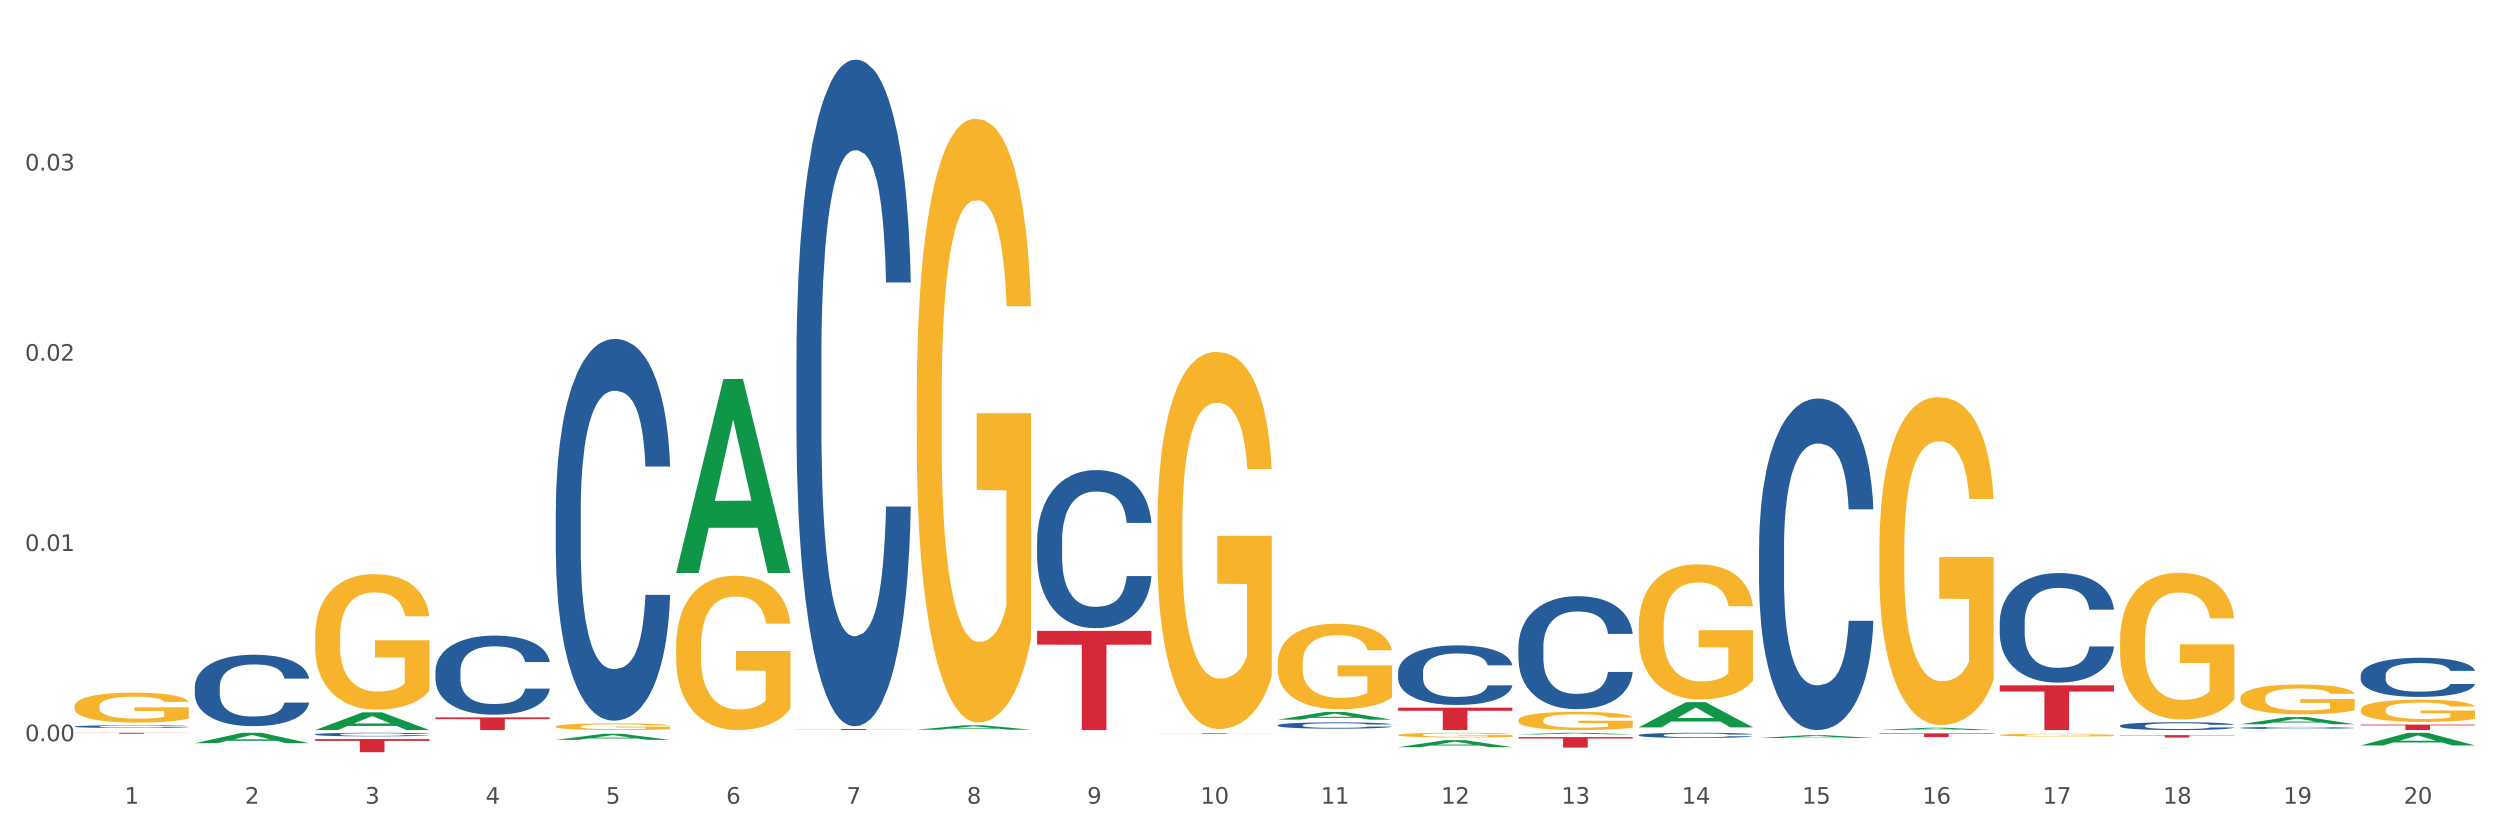 <?xml version="1.0" encoding="utf-8" standalone="no"?>
<!DOCTYPE svg PUBLIC "-//W3C//DTD SVG 1.1//EN"
  "http://www.w3.org/Graphics/SVG/1.1/DTD/svg11.dtd">
<svg xmlns:xlink="http://www.w3.org/1999/xlink" width="1080pt" height="360pt" viewBox="0 0 1080 360" xmlns="http://www.w3.org/2000/svg" version="1.1">
 <rect x="0" y="0" width="1080" height="360" fill="#333333" stroke="none"/>
 <defs>
  <style type="text/css">*{stroke-linejoin: round; stroke-linecap: butt}</style>
 </defs>
 <g id="figure_1">
  <g id="patch_1">
   <path d="M 0 360 
L 1080 360 
L 1080 0 
L 0 0 
z
" style="fill: #ffffff; stroke: #ffffff; stroke-linejoin: miter"/>
  </g>
  <g id="axes_1">
   <g id="matplotlib.axis_1">
    <g id="xtick_1">
     <g id="text_1">
      <!-- 1 -->
      <g style="fill: #4d4d4d" transform="translate(53.812 347.204) scale(0.096 -0.096)">
       <defs>
        <path id="DejaVuSans-31" d="M 794 531 
L 1825 531 
L 1825 4091 
L 703 3866 
L 703 4441 
L 1819 4666 
L 2450 4666 
L 2450 531 
L 3481 531 
L 3481 0 
L 794 0 
L 794 531 
z
" transform="scale(0.016)"/>
       </defs>
       <use xlink:href="#DejaVuSans-31"/>
      </g>
     </g>
    </g>
    <g id="xtick_2">
     <g id="text_2">
      <!-- 2 -->
      <g style="fill: #4d4d4d" transform="translate(105.793 347.204) scale(0.096 -0.096)">
       <defs>
        <path id="DejaVuSans-32" d="M 1228 531 
L 3431 531 
L 3431 0 
L 469 0 
L 469 531 
Q 828 903 1448 1529 
Q 2069 2156 2228 2338 
Q 2531 2678 2651 2914 
Q 2772 3150 2772 3378 
Q 2772 3750 2511 3984 
Q 2250 4219 1831 4219 
Q 1534 4219 1204 4116 
Q 875 4013 500 3803 
L 500 4441 
Q 881 4594 1212 4672 
Q 1544 4750 1819 4750 
Q 2544 4750 2975 4387 
Q 3406 4025 3406 3419 
Q 3406 3131 3298 2873 
Q 3191 2616 2906 2266 
Q 2828 2175 2409 1742 
Q 1991 1309 1228 531 
z
" transform="scale(0.016)"/>
       </defs>
       <use xlink:href="#DejaVuSans-32"/>
      </g>
     </g>
    </g>
    <g id="xtick_3">
     <g id="text_3">
      <!-- 3 -->
      <g style="fill: #4d4d4d" transform="translate(157.774 347.204) scale(0.096 -0.096)">
       <defs>
        <path id="DejaVuSans-33" d="M 2597 2516 
Q 3050 2419 3304 2112 
Q 3559 1806 3559 1356 
Q 3559 666 3084 287 
Q 2609 -91 1734 -91 
Q 1441 -91 1130 -33 
Q 819 25 488 141 
L 488 750 
Q 750 597 1062 519 
Q 1375 441 1716 441 
Q 2309 441 2620 675 
Q 2931 909 2931 1356 
Q 2931 1769 2642 2001 
Q 2353 2234 1838 2234 
L 1294 2234 
L 1294 2753 
L 1863 2753 
Q 2328 2753 2575 2939 
Q 2822 3125 2822 3475 
Q 2822 3834 2567 4026 
Q 2313 4219 1838 4219 
Q 1578 4219 1281 4162 
Q 984 4106 628 3988 
L 628 4550 
Q 988 4650 1302 4700 
Q 1616 4750 1894 4750 
Q 2613 4750 3031 4423 
Q 3450 4097 3450 3541 
Q 3450 3153 3228 2886 
Q 3006 2619 2597 2516 
z
" transform="scale(0.016)"/>
       </defs>
       <use xlink:href="#DejaVuSans-33"/>
      </g>
     </g>
    </g>
    <g id="xtick_4">
     <g id="text_4">
      <!-- 4 -->
      <g style="fill: #4d4d4d" transform="translate(209.756 347.204) scale(0.096 -0.096)">
       <defs>
        <path id="DejaVuSans-34" d="M 2419 4116 
L 825 1625 
L 2419 1625 
L 2419 4116 
z
M 2253 4666 
L 3047 4666 
L 3047 1625 
L 3713 1625 
L 3713 1100 
L 3047 1100 
L 3047 0 
L 2419 0 
L 2419 1100 
L 313 1100 
L 313 1709 
L 2253 4666 
z
" transform="scale(0.016)"/>
       </defs>
       <use xlink:href="#DejaVuSans-34"/>
      </g>
     </g>
    </g>
    <g id="xtick_5">
     <g id="text_5">
      <!-- 5 -->
      <g style="fill: #4d4d4d" transform="translate(261.737 347.204) scale(0.096 -0.096)">
       <defs>
        <path id="DejaVuSans-35" d="M 691 4666 
L 3169 4666 
L 3169 4134 
L 1269 4134 
L 1269 2991 
Q 1406 3038 1543 3061 
Q 1681 3084 1819 3084 
Q 2600 3084 3056 2656 
Q 3513 2228 3513 1497 
Q 3513 744 3044 326 
Q 2575 -91 1722 -91 
Q 1428 -91 1123 -41 
Q 819 9 494 109 
L 494 744 
Q 775 591 1075 516 
Q 1375 441 1709 441 
Q 2250 441 2565 725 
Q 2881 1009 2881 1497 
Q 2881 1984 2565 2268 
Q 2250 2553 1709 2553 
Q 1456 2553 1204 2497 
Q 953 2441 691 2322 
L 691 4666 
z
" transform="scale(0.016)"/>
       </defs>
       <use xlink:href="#DejaVuSans-35"/>
      </g>
     </g>
    </g>
    <g id="xtick_6">
     <g id="text_6">
      <!-- 6 -->
      <g style="fill: #4d4d4d" transform="translate(313.718 347.204) scale(0.096 -0.096)">
       <defs>
        <path id="DejaVuSans-36" d="M 2113 2584 
Q 1688 2584 1439 2293 
Q 1191 2003 1191 1497 
Q 1191 994 1439 701 
Q 1688 409 2113 409 
Q 2538 409 2786 701 
Q 3034 994 3034 1497 
Q 3034 2003 2786 2293 
Q 2538 2584 2113 2584 
z
M 3366 4563 
L 3366 3988 
Q 3128 4100 2886 4159 
Q 2644 4219 2406 4219 
Q 1781 4219 1451 3797 
Q 1122 3375 1075 2522 
Q 1259 2794 1537 2939 
Q 1816 3084 2150 3084 
Q 2853 3084 3261 2657 
Q 3669 2231 3669 1497 
Q 3669 778 3244 343 
Q 2819 -91 2113 -91 
Q 1303 -91 875 529 
Q 447 1150 447 2328 
Q 447 3434 972 4092 
Q 1497 4750 2381 4750 
Q 2619 4750 2861 4703 
Q 3103 4656 3366 4563 
z
" transform="scale(0.016)"/>
       </defs>
       <use xlink:href="#DejaVuSans-36"/>
      </g>
     </g>
    </g>
    <g id="xtick_7">
     <g id="text_7">
      <!-- 7 -->
      <g style="fill: #4d4d4d" transform="translate(365.699 347.204) scale(0.096 -0.096)">
       <defs>
        <path id="DejaVuSans-37" d="M 525 4666 
L 3525 4666 
L 3525 4397 
L 1831 0 
L 1172 0 
L 2766 4134 
L 525 4134 
L 525 4666 
z
" transform="scale(0.016)"/>
       </defs>
       <use xlink:href="#DejaVuSans-37"/>
      </g>
     </g>
    </g>
    <g id="xtick_8">
     <g id="text_8">
      <!-- 8 -->
      <g style="fill: #4d4d4d" transform="translate(417.68 347.204) scale(0.096 -0.096)">
       <defs>
        <path id="DejaVuSans-38" d="M 2034 2216 
Q 1584 2216 1326 1975 
Q 1069 1734 1069 1313 
Q 1069 891 1326 650 
Q 1584 409 2034 409 
Q 2484 409 2743 651 
Q 3003 894 3003 1313 
Q 3003 1734 2745 1975 
Q 2488 2216 2034 2216 
z
M 1403 2484 
Q 997 2584 770 2862 
Q 544 3141 544 3541 
Q 544 4100 942 4425 
Q 1341 4750 2034 4750 
Q 2731 4750 3128 4425 
Q 3525 4100 3525 3541 
Q 3525 3141 3298 2862 
Q 3072 2584 2669 2484 
Q 3125 2378 3379 2068 
Q 3634 1759 3634 1313 
Q 3634 634 3220 271 
Q 2806 -91 2034 -91 
Q 1263 -91 848 271 
Q 434 634 434 1313 
Q 434 1759 690 2068 
Q 947 2378 1403 2484 
z
M 1172 3481 
Q 1172 3119 1398 2916 
Q 1625 2713 2034 2713 
Q 2441 2713 2670 2916 
Q 2900 3119 2900 3481 
Q 2900 3844 2670 4047 
Q 2441 4250 2034 4250 
Q 1625 4250 1398 4047 
Q 1172 3844 1172 3481 
z
" transform="scale(0.016)"/>
       </defs>
       <use xlink:href="#DejaVuSans-38"/>
      </g>
     </g>
    </g>
    <g id="xtick_9">
     <g id="text_9">
      <!-- 9 -->
      <g style="fill: #4d4d4d" transform="translate(469.662 347.204) scale(0.096 -0.096)">
       <defs>
        <path id="DejaVuSans-39" d="M 703 97 
L 703 672 
Q 941 559 1184 500 
Q 1428 441 1663 441 
Q 2288 441 2617 861 
Q 2947 1281 2994 2138 
Q 2813 1869 2534 1725 
Q 2256 1581 1919 1581 
Q 1219 1581 811 2004 
Q 403 2428 403 3163 
Q 403 3881 828 4315 
Q 1253 4750 1959 4750 
Q 2769 4750 3195 4129 
Q 3622 3509 3622 2328 
Q 3622 1225 3098 567 
Q 2575 -91 1691 -91 
Q 1453 -91 1209 -44 
Q 966 3 703 97 
z
M 1959 2075 
Q 2384 2075 2632 2365 
Q 2881 2656 2881 3163 
Q 2881 3666 2632 3958 
Q 2384 4250 1959 4250 
Q 1534 4250 1286 3958 
Q 1038 3666 1038 3163 
Q 1038 2656 1286 2365 
Q 1534 2075 1959 2075 
z
" transform="scale(0.016)"/>
       </defs>
       <use xlink:href="#DejaVuSans-39"/>
      </g>
     </g>
    </g>
    <g id="xtick_10">
     <g id="text_10">
      <!-- 10 -->
      <g style="fill: #4d4d4d" transform="translate(518.589 347.204) scale(0.096 -0.096)">
       <defs>
        <path id="DejaVuSans-30" d="M 2034 4250 
Q 1547 4250 1301 3770 
Q 1056 3291 1056 2328 
Q 1056 1369 1301 889 
Q 1547 409 2034 409 
Q 2525 409 2770 889 
Q 3016 1369 3016 2328 
Q 3016 3291 2770 3770 
Q 2525 4250 2034 4250 
z
M 2034 4750 
Q 2819 4750 3233 4129 
Q 3647 3509 3647 2328 
Q 3647 1150 3233 529 
Q 2819 -91 2034 -91 
Q 1250 -91 836 529 
Q 422 1150 422 2328 
Q 422 3509 836 4129 
Q 1250 4750 2034 4750 
z
" transform="scale(0.016)"/>
       </defs>
       <use xlink:href="#DejaVuSans-31"/>
       <use xlink:href="#DejaVuSans-30" transform="translate(63.623 0)"/>
      </g>
     </g>
    </g>
    <g id="xtick_11">
     <g id="text_11">
      <!-- 11 -->
      <g style="fill: #4d4d4d" transform="translate(570.57 347.204) scale(0.096 -0.096)">
       <use xlink:href="#DejaVuSans-31"/>
       <use xlink:href="#DejaVuSans-31" transform="translate(63.623 0)"/>
      </g>
     </g>
    </g>
    <g id="xtick_12">
     <g id="text_12">
      <!-- 12 -->
      <g style="fill: #4d4d4d" transform="translate(622.551 347.204) scale(0.096 -0.096)">
       <use xlink:href="#DejaVuSans-31"/>
       <use xlink:href="#DejaVuSans-32" transform="translate(63.623 0)"/>
      </g>
     </g>
    </g>
    <g id="xtick_13">
     <g id="text_13">
      <!-- 13 -->
      <g style="fill: #4d4d4d" transform="translate(674.533 347.204) scale(0.096 -0.096)">
       <use xlink:href="#DejaVuSans-31"/>
       <use xlink:href="#DejaVuSans-33" transform="translate(63.623 0)"/>
      </g>
     </g>
    </g>
    <g id="xtick_14">
     <g id="text_14">
      <!-- 14 -->
      <g style="fill: #4d4d4d" transform="translate(726.514 347.204) scale(0.096 -0.096)">
       <use xlink:href="#DejaVuSans-31"/>
       <use xlink:href="#DejaVuSans-34" transform="translate(63.623 0)"/>
      </g>
     </g>
    </g>
    <g id="xtick_15">
     <g id="text_15">
      <!-- 15 -->
      <g style="fill: #4d4d4d" transform="translate(778.495 347.204) scale(0.096 -0.096)">
       <use xlink:href="#DejaVuSans-31"/>
       <use xlink:href="#DejaVuSans-35" transform="translate(63.623 0)"/>
      </g>
     </g>
    </g>
    <g id="xtick_16">
     <g id="text_16">
      <!-- 16 -->
      <g style="fill: #4d4d4d" transform="translate(830.476 347.204) scale(0.096 -0.096)">
       <use xlink:href="#DejaVuSans-31"/>
       <use xlink:href="#DejaVuSans-36" transform="translate(63.623 0)"/>
      </g>
     </g>
    </g>
    <g id="xtick_17">
     <g id="text_17">
      <!-- 17 -->
      <g style="fill: #4d4d4d" transform="translate(882.457 347.204) scale(0.096 -0.096)">
       <use xlink:href="#DejaVuSans-31"/>
       <use xlink:href="#DejaVuSans-37" transform="translate(63.623 0)"/>
      </g>
     </g>
    </g>
    <g id="xtick_18">
     <g id="text_18">
      <!-- 18 -->
      <g style="fill: #4d4d4d" transform="translate(934.439 347.204) scale(0.096 -0.096)">
       <use xlink:href="#DejaVuSans-31"/>
       <use xlink:href="#DejaVuSans-38" transform="translate(63.623 0)"/>
      </g>
     </g>
    </g>
    <g id="xtick_19">
     <g id="text_19">
      <!-- 19 -->
      <g style="fill: #4d4d4d" transform="translate(986.42 347.204) scale(0.096 -0.096)">
       <use xlink:href="#DejaVuSans-31"/>
       <use xlink:href="#DejaVuSans-39" transform="translate(63.623 0)"/>
      </g>
     </g>
    </g>
    <g id="xtick_20">
     <g id="text_20">
      <!-- 20 -->
      <g style="fill: #4d4d4d" transform="translate(1038.401 347.204) scale(0.096 -0.096)">
       <use xlink:href="#DejaVuSans-32"/>
       <use xlink:href="#DejaVuSans-30" transform="translate(63.623 0)"/>
      </g>
     </g>
    </g>
    <g id="xtick_21"/>
    <g id="xtick_22"/>
    <g id="xtick_23"/>
    <g id="xtick_24"/>
    <g id="xtick_25"/>
    <g id="xtick_26"/>
    <g id="xtick_27"/>
    <g id="xtick_28"/>
    <g id="xtick_29"/>
    <g id="xtick_30"/>
    <g id="xtick_31"/>
    <g id="xtick_32"/>
    <g id="xtick_33"/>
    <g id="xtick_34"/>
    <g id="xtick_35"/>
    <g id="xtick_36"/>
    <g id="xtick_37"/>
    <g id="xtick_38"/>
    <g id="xtick_39"/>
   </g>
   <g id="matplotlib.axis_2">
    <g id="ytick_1">
     <g id="text_21">
      <!-- 0.00 -->
      <g style="fill: #4d4d4d" transform="translate(10.8 320.207) scale(0.096 -0.096)">
       <defs>
        <path id="DejaVuSans-2e" d="M 684 794 
L 1344 794 
L 1344 0 
L 684 0 
L 684 794 
z
" transform="scale(0.016)"/>
       </defs>
       <use xlink:href="#DejaVuSans-30"/>
       <use xlink:href="#DejaVuSans-2e" transform="translate(63.623 0)"/>
       <use xlink:href="#DejaVuSans-30" transform="translate(95.41 0)"/>
       <use xlink:href="#DejaVuSans-30" transform="translate(159.033 0)"/>
      </g>
     </g>
    </g>
    <g id="ytick_2">
     <g id="text_22">
      <!-- 0.01 -->
      <g style="fill: #4d4d4d" transform="translate(10.8 238.022) scale(0.096 -0.096)">
       <use xlink:href="#DejaVuSans-30"/>
       <use xlink:href="#DejaVuSans-2e" transform="translate(63.623 0)"/>
       <use xlink:href="#DejaVuSans-30" transform="translate(95.41 0)"/>
       <use xlink:href="#DejaVuSans-31" transform="translate(159.033 0)"/>
      </g>
     </g>
    </g>
    <g id="ytick_3">
     <g id="text_23">
      <!-- 0.02 -->
      <g style="fill: #4d4d4d" transform="translate(10.8 155.838) scale(0.096 -0.096)">
       <use xlink:href="#DejaVuSans-30"/>
       <use xlink:href="#DejaVuSans-2e" transform="translate(63.623 0)"/>
       <use xlink:href="#DejaVuSans-30" transform="translate(95.41 0)"/>
       <use xlink:href="#DejaVuSans-32" transform="translate(159.033 0)"/>
      </g>
     </g>
    </g>
    <g id="ytick_4">
     <g id="text_24">
      <!-- 0.03 -->
      <g style="fill: #4d4d4d" transform="translate(10.8 73.653) scale(0.096 -0.096)">
       <use xlink:href="#DejaVuSans-30"/>
       <use xlink:href="#DejaVuSans-2e" transform="translate(63.623 0)"/>
       <use xlink:href="#DejaVuSans-30" transform="translate(95.41 0)"/>
       <use xlink:href="#DejaVuSans-33" transform="translate(159.033 0)"/>
      </g>
     </g>
    </g>
    <g id="ytick_5"/>
    <g id="ytick_6"/>
    <g id="ytick_7"/>
    <g id="ytick_8"/>
   </g>
   <g id="PolyCollection_1">
    <path d="M 84.156 321.064 
L 84.207 321.059 
L 104.571 316.564 
L 113.022 316.559 
L 133.538 321.072 
L 123.764 321.072 
L 119.335 320.021 
L 98.309 320.021 
L 98.156 320.038 
L 93.88 321.072 
L 84.156 321.072 
L 84.156 321.064 
L 100.956 319.394 
L 116.687 319.39 
L 108.898 317.521 
L 108.796 317.513 
L 108.695 317.526 
L 100.905 319.39 
L 100.956 319.394 
L 84.156 321.064 
z
" clip-path="url(#p25dd394f7a)" style="fill: #109648"/>
    <path d="M 136.137 315.382 
L 136.188 315.375 
L 156.552 307.743 
L 165.003 307.736 
L 185.52 315.396 
L 175.745 315.396 
L 171.316 313.612 
L 150.29 313.612 
L 150.137 313.641 
L 145.861 315.396 
L 136.137 315.396 
L 136.137 315.382 
L 152.938 312.548 
L 168.669 312.541 
L 160.879 309.368 
L 160.778 309.354 
L 160.676 309.376 
L 152.887 312.541 
L 152.938 312.548 
L 136.137 315.382 
z
" clip-path="url(#p25dd394f7a)" style="fill: #109648"/>
    <path d="M 240.1 319.624 
L 240.151 319.621 
L 260.514 317.011 
L 268.965 317.008 
L 289.482 319.629 
L 279.707 319.629 
L 275.278 319.018 
L 254.253 319.018 
L 254.1 319.028 
L 249.824 319.629 
L 240.1 319.629 
L 240.1 319.624 
L 256.9 318.654 
L 272.631 318.652 
L 264.842 317.567 
L 264.74 317.562 
L 264.638 317.569 
L 256.849 318.652 
L 256.9 318.654 
L 240.1 319.624 
z
" clip-path="url(#p25dd394f7a)" style="fill: #109648"/>
    <path d="M 707.931 270.754 
L 707.989 270.701 
L 707.989 268.781 
L 708.106 267.128 
L 708.689 263.129 
L 709.563 259.822 
L 710.204 258.062 
L 710.846 256.622 
L 711.604 255.183 
L 712.537 253.689 
L 714.227 251.503 
L 715.277 250.383 
L 716.559 249.21 
L 718.891 247.503 
L 720.582 246.543 
L 722.331 245.743 
L 725.188 244.784 
L 727.054 244.357 
L 729.036 244.037 
L 731.427 243.824 
L 733.234 243.77 
L 737.198 243.93 
L 740.58 244.41 
L 742.212 244.784 
L 744.311 245.423 
L 745.419 245.85 
L 747.226 246.703 
L 749.092 247.823 
L 750.375 248.783 
L 752.299 250.596 
L 753.756 252.41 
L 755.097 254.649 
L 755.797 256.196 
L 756.322 257.636 
L 756.788 259.289 
L 757.254 261.902 
L 746.76 261.902 
L 746.352 260.035 
L 745.711 258.276 
L 744.778 256.569 
L 743.962 255.503 
L 742.562 254.169 
L 741.28 253.316 
L 739.939 252.676 
L 738.306 252.143 
L 737.024 251.876 
L 735.216 251.663 
L 731.66 251.716 
L 729.269 252.143 
L 727.637 252.676 
L 726.587 253.156 
L 725.655 253.689 
L 724.605 254.436 
L 723.381 255.556 
L 722.506 256.569 
L 721.632 257.849 
L 720.932 259.129 
L 720.291 260.622 
L 719.766 262.222 
L 719.358 263.875 
L 719.008 265.902 
L 718.717 269.261 
L 718.717 276.567 
L 718.833 278.22 
L 719.125 280.407 
L 719.475 282.06 
L 720.058 284.033 
L 720.582 285.366 
L 721.573 287.286 
L 722.681 288.886 
L 723.556 289.899 
L 724.43 290.753 
L 725.946 291.926 
L 727.637 292.886 
L 729.094 293.472 
L 731.077 294.006 
L 732.418 294.219 
L 733.584 294.326 
L 736.441 294.326 
L 738.481 294.166 
L 740.755 293.792 
L 742.504 293.312 
L 743.962 292.726 
L 745.594 291.766 
L 746.643 290.859 
L 746.643 279.714 
L 733.817 279.66 
L 733.817 272.248 
L 757.313 272.248 
L 757.313 294.006 
L 756.322 295.126 
L 755.214 296.139 
L 754.048 297.045 
L 752.299 298.165 
L 750.2 299.232 
L 748.334 299.978 
L 746.352 300.618 
L 744.02 301.205 
L 740.988 301.738 
L 739.122 301.952 
L 736.79 302.112 
L 734.05 302.165 
L 731.66 302.058 
L 729.328 301.792 
L 726.879 301.312 
L 724.489 300.618 
L 722.681 299.925 
L 720.874 299.072 
L 718.95 297.952 
L 717.434 296.885 
L 716.268 295.925 
L 714.985 294.699 
L 713.586 293.099 
L 712.537 291.659 
L 711.604 290.166 
L 710.613 288.246 
L 709.913 286.593 
L 709.213 284.513 
L 708.805 282.967 
L 708.339 280.567 
L 707.989 277.207 
L 707.931 270.754 
z
" clip-path="url(#p25dd394f7a)" style="fill: #f7b32b"/>
    <path d="M 811.893 237.023 
L 811.951 236.894 
L 811.951 232.236 
L 812.068 228.226 
L 812.651 218.522 
L 813.526 210.501 
L 814.167 206.232 
L 814.808 202.738 
L 815.566 199.245 
L 816.499 195.623 
L 818.19 190.318 
L 819.239 187.601 
L 820.522 184.755 
L 822.854 180.615 
L 824.545 178.286 
L 826.294 176.346 
L 829.151 174.017 
L 831.016 172.982 
L 832.999 172.205 
L 835.389 171.688 
L 837.196 171.559 
L 841.161 171.947 
L 844.542 173.111 
L 846.175 174.017 
L 848.274 175.569 
L 849.381 176.604 
L 851.189 178.674 
L 853.055 181.391 
L 854.337 183.72 
L 856.261 188.119 
L 857.719 192.518 
L 859.06 197.951 
L 859.759 201.703 
L 860.284 205.197 
L 860.75 209.207 
L 861.217 215.547 
L 850.722 215.547 
L 850.314 211.019 
L 849.673 206.749 
L 848.74 202.609 
L 847.924 200.022 
L 846.525 196.787 
L 845.242 194.717 
L 843.901 193.165 
L 842.269 191.871 
L 840.986 191.224 
L 839.179 190.706 
L 835.622 190.836 
L 833.232 191.871 
L 831.599 193.165 
L 830.55 194.329 
L 829.617 195.623 
L 828.568 197.434 
L 827.343 200.151 
L 826.469 202.609 
L 825.594 205.714 
L 824.894 208.819 
L 824.253 212.442 
L 823.728 216.323 
L 823.32 220.334 
L 822.971 225.25 
L 822.679 233.401 
L 822.679 251.125 
L 822.796 255.136 
L 823.087 260.441 
L 823.437 264.451 
L 824.02 269.238 
L 824.545 272.473 
L 825.536 277.13 
L 826.644 281.012 
L 827.518 283.47 
L 828.393 285.54 
L 829.908 288.386 
L 831.599 290.715 
L 833.057 292.138 
L 835.039 293.432 
L 836.38 293.949 
L 837.546 294.208 
L 840.403 294.208 
L 842.444 293.82 
L 844.717 292.914 
L 846.466 291.75 
L 847.924 290.327 
L 849.556 287.998 
L 850.606 285.798 
L 850.606 258.759 
L 837.779 258.629 
L 837.779 240.646 
L 861.275 240.646 
L 861.275 293.432 
L 860.284 296.149 
L 859.176 298.607 
L 858.01 300.806 
L 856.261 303.523 
L 854.162 306.111 
L 852.297 307.922 
L 850.314 309.474 
L 847.982 310.898 
L 844.951 312.191 
L 843.085 312.709 
L 840.753 313.097 
L 838.013 313.226 
L 835.622 312.968 
L 833.29 312.321 
L 830.841 311.156 
L 828.451 309.474 
L 826.644 307.793 
L 824.836 305.723 
L 822.912 303.006 
L 821.396 300.418 
L 820.23 298.089 
L 818.948 295.114 
L 817.548 291.232 
L 816.499 287.739 
L 815.566 284.117 
L 814.575 279.459 
L 813.875 275.448 
L 813.176 270.403 
L 812.768 266.651 
L 812.301 260.829 
L 811.951 252.678 
L 811.893 237.023 
z
" clip-path="url(#p25dd394f7a)" style="fill: #f7b32b"/>
    <path d="M 863.874 317.537 
L 863.933 317.536 
L 863.933 317.496 
L 864.049 317.462 
L 864.632 317.38 
L 865.507 317.312 
L 866.148 317.275 
L 866.789 317.246 
L 867.547 317.216 
L 868.48 317.185 
L 870.171 317.14 
L 871.22 317.117 
L 872.503 317.093 
L 874.835 317.058 
L 876.526 317.038 
L 878.275 317.022 
L 881.132 317.002 
L 882.997 316.993 
L 884.98 316.987 
L 887.37 316.982 
L 889.177 316.981 
L 893.142 316.984 
L 896.524 316.994 
L 898.156 317.002 
L 900.255 317.015 
L 901.363 317.024 
L 903.17 317.041 
L 905.036 317.065 
L 906.318 317.084 
L 908.242 317.122 
L 909.7 317.159 
L 911.041 317.205 
L 911.741 317.237 
L 912.265 317.267 
L 912.732 317.301 
L 913.198 317.355 
L 902.704 317.355 
L 902.296 317.316 
L 901.654 317.28 
L 900.721 317.245 
L 899.905 317.223 
L 898.506 317.195 
L 897.223 317.178 
L 895.882 317.165 
L 894.25 317.154 
L 892.967 317.148 
L 891.16 317.144 
L 887.603 317.145 
L 885.213 317.154 
L 883.58 317.165 
L 882.531 317.174 
L 881.598 317.185 
L 880.549 317.201 
L 879.324 317.224 
L 878.45 317.245 
L 877.575 317.271 
L 876.876 317.297 
L 876.234 317.328 
L 875.71 317.361 
L 875.302 317.395 
L 874.952 317.437 
L 874.66 317.506 
L 874.66 317.657 
L 874.777 317.691 
L 875.068 317.736 
L 875.418 317.77 
L 876.001 317.811 
L 876.526 317.838 
L 877.517 317.878 
L 878.625 317.911 
L 879.499 317.931 
L 880.374 317.949 
L 881.89 317.973 
L 883.58 317.993 
L 885.038 318.005 
L 887.02 318.016 
L 888.361 318.02 
L 889.527 318.023 
L 892.384 318.023 
L 894.425 318.019 
L 896.699 318.012 
L 898.448 318.002 
L 899.905 317.99 
L 901.538 317.97 
L 902.587 317.951 
L 902.587 317.722 
L 889.761 317.72 
L 889.761 317.568 
L 913.256 317.568 
L 913.256 318.016 
L 912.265 318.039 
L 911.158 318.06 
L 909.991 318.079 
L 908.242 318.102 
L 906.143 318.124 
L 904.278 318.139 
L 902.296 318.152 
L 899.963 318.164 
L 896.932 318.175 
L 895.066 318.18 
L 892.734 318.183 
L 889.994 318.184 
L 887.603 318.182 
L 885.271 318.176 
L 882.823 318.167 
L 880.432 318.152 
L 878.625 318.138 
L 876.817 318.12 
L 874.893 318.097 
L 873.378 318.075 
L 872.211 318.056 
L 870.929 318.03 
L 869.53 317.997 
L 868.48 317.968 
L 867.547 317.937 
L 866.556 317.897 
L 865.857 317.863 
L 865.157 317.82 
L 864.749 317.789 
L 864.282 317.739 
L 863.933 317.67 
L 863.874 317.537 
z
" clip-path="url(#p25dd394f7a)" style="fill: #f7b32b"/>
    <path d="M 655.949 311.157 
L 656.008 311.15 
L 656.008 310.891 
L 656.124 310.668 
L 656.707 310.128 
L 657.582 309.682 
L 658.223 309.444 
L 658.865 309.25 
L 659.622 309.056 
L 660.555 308.854 
L 662.246 308.559 
L 663.296 308.408 
L 664.578 308.25 
L 666.91 308.019 
L 668.601 307.89 
L 670.35 307.782 
L 673.207 307.652 
L 675.073 307.595 
L 677.055 307.551 
L 679.445 307.523 
L 681.253 307.515 
L 685.217 307.537 
L 688.599 307.602 
L 690.231 307.652 
L 692.33 307.739 
L 693.438 307.796 
L 695.245 307.911 
L 697.111 308.062 
L 698.394 308.192 
L 700.318 308.437 
L 701.775 308.681 
L 703.116 308.984 
L 703.816 309.192 
L 704.34 309.387 
L 704.807 309.61 
L 705.273 309.962 
L 694.779 309.962 
L 694.371 309.711 
L 693.729 309.473 
L 692.797 309.243 
L 691.98 309.099 
L 690.581 308.919 
L 689.298 308.804 
L 687.957 308.717 
L 686.325 308.645 
L 685.042 308.609 
L 683.235 308.581 
L 679.679 308.588 
L 677.288 308.645 
L 675.656 308.717 
L 674.606 308.782 
L 673.673 308.854 
L 672.624 308.955 
L 671.4 309.106 
L 670.525 309.243 
L 669.651 309.415 
L 668.951 309.588 
L 668.31 309.79 
L 667.785 310.006 
L 667.377 310.229 
L 667.027 310.502 
L 666.735 310.956 
L 666.735 311.942 
L 666.852 312.165 
L 667.143 312.46 
L 667.493 312.683 
L 668.076 312.949 
L 668.601 313.129 
L 669.592 313.388 
L 670.7 313.604 
L 671.574 313.741 
L 672.449 313.856 
L 673.965 314.014 
L 675.656 314.144 
L 677.113 314.223 
L 679.095 314.295 
L 680.436 314.324 
L 681.602 314.338 
L 684.459 314.338 
L 686.5 314.317 
L 688.774 314.266 
L 690.523 314.202 
L 691.98 314.122 
L 693.613 313.993 
L 694.662 313.87 
L 694.662 312.366 
L 681.836 312.359 
L 681.836 311.359 
L 705.332 311.359 
L 705.332 314.295 
L 704.34 314.446 
L 703.233 314.583 
L 702.067 314.705 
L 700.318 314.856 
L 698.219 315 
L 696.353 315.101 
L 694.371 315.188 
L 692.039 315.267 
L 689.007 315.339 
L 687.141 315.367 
L 684.809 315.389 
L 682.069 315.396 
L 679.679 315.382 
L 677.346 315.346 
L 674.898 315.281 
L 672.507 315.188 
L 670.7 315.094 
L 668.893 314.979 
L 666.969 314.828 
L 665.453 314.684 
L 664.287 314.554 
L 663.004 314.389 
L 661.605 314.173 
L 660.555 313.978 
L 659.622 313.777 
L 658.631 313.518 
L 657.932 313.295 
L 657.232 313.014 
L 656.824 312.805 
L 656.358 312.481 
L 656.008 312.028 
L 655.949 311.157 
z
" clip-path="url(#p25dd394f7a)" style="fill: #f7b32b"/>
    <path d="M 1019.818 306.686 
L 1019.876 306.678 
L 1019.876 306.361 
L 1019.993 306.088 
L 1020.576 305.427 
L 1021.45 304.881 
L 1022.092 304.591 
L 1022.733 304.353 
L 1023.491 304.115 
L 1024.424 303.869 
L 1026.115 303.508 
L 1027.164 303.323 
L 1028.447 303.129 
L 1030.779 302.847 
L 1032.469 302.689 
L 1034.219 302.557 
L 1037.075 302.398 
L 1038.941 302.328 
L 1040.923 302.275 
L 1043.314 302.24 
L 1045.121 302.231 
L 1049.086 302.257 
L 1052.467 302.336 
L 1054.1 302.398 
L 1056.199 302.504 
L 1057.306 302.574 
L 1059.114 302.715 
L 1060.979 302.9 
L 1062.262 303.058 
L 1064.186 303.358 
L 1065.644 303.657 
L 1066.985 304.027 
L 1067.684 304.282 
L 1068.209 304.52 
L 1068.675 304.793 
L 1069.142 305.225 
L 1058.647 305.225 
L 1058.239 304.916 
L 1057.598 304.626 
L 1056.665 304.344 
L 1055.849 304.168 
L 1054.449 303.948 
L 1053.167 303.807 
L 1051.826 303.701 
L 1050.193 303.613 
L 1048.911 303.569 
L 1047.103 303.534 
L 1043.547 303.543 
L 1041.157 303.613 
L 1039.524 303.701 
L 1038.475 303.781 
L 1037.542 303.869 
L 1036.492 303.992 
L 1035.268 304.177 
L 1034.393 304.344 
L 1033.519 304.555 
L 1032.819 304.767 
L 1032.178 305.013 
L 1031.653 305.277 
L 1031.245 305.55 
L 1030.895 305.885 
L 1030.604 306.44 
L 1030.604 307.646 
L 1030.72 307.919 
L 1031.012 308.28 
L 1031.362 308.553 
L 1031.945 308.879 
L 1032.469 309.099 
L 1033.461 309.416 
L 1034.568 309.68 
L 1035.443 309.848 
L 1036.317 309.988 
L 1037.833 310.182 
L 1039.524 310.341 
L 1040.982 310.438 
L 1042.964 310.526 
L 1044.305 310.561 
L 1045.471 310.578 
L 1048.328 310.578 
L 1050.368 310.552 
L 1052.642 310.49 
L 1054.391 310.411 
L 1055.849 310.314 
L 1057.481 310.156 
L 1058.531 310.006 
L 1058.531 308.166 
L 1045.704 308.157 
L 1045.704 306.933 
L 1069.2 306.933 
L 1069.2 310.526 
L 1068.209 310.711 
L 1067.101 310.878 
L 1065.935 311.028 
L 1064.186 311.212 
L 1062.087 311.389 
L 1060.221 311.512 
L 1058.239 311.617 
L 1055.907 311.714 
L 1052.875 311.802 
L 1051.01 311.838 
L 1048.678 311.864 
L 1045.937 311.873 
L 1043.547 311.855 
L 1041.215 311.811 
L 1038.766 311.732 
L 1036.376 311.617 
L 1034.568 311.503 
L 1032.761 311.362 
L 1030.837 311.177 
L 1029.321 311.001 
L 1028.155 310.843 
L 1026.872 310.64 
L 1025.473 310.376 
L 1024.424 310.138 
L 1023.491 309.892 
L 1022.5 309.575 
L 1021.8 309.302 
L 1021.101 308.958 
L 1020.692 308.703 
L 1020.226 308.307 
L 1019.876 307.752 
L 1019.818 306.686 
z
" clip-path="url(#p25dd394f7a)" style="fill: #f7b32b"/>
    <path d="M 915.855 276.728 
L 915.914 276.67 
L 915.914 274.586 
L 916.03 272.791 
L 916.613 268.449 
L 917.488 264.86 
L 918.129 262.95 
L 918.771 261.387 
L 919.529 259.823 
L 920.461 258.203 
L 922.152 255.829 
L 923.202 254.613 
L 924.484 253.34 
L 926.816 251.487 
L 928.507 250.445 
L 930.256 249.577 
L 933.113 248.535 
L 934.979 248.072 
L 936.961 247.724 
L 939.351 247.493 
L 941.159 247.435 
L 945.123 247.608 
L 948.505 248.129 
L 950.137 248.535 
L 952.236 249.229 
L 953.344 249.692 
L 955.151 250.619 
L 957.017 251.834 
L 958.3 252.877 
L 960.224 254.845 
L 961.681 256.813 
L 963.022 259.245 
L 963.722 260.923 
L 964.246 262.486 
L 964.713 264.281 
L 965.179 267.118 
L 954.685 267.118 
L 954.277 265.092 
L 953.635 263.181 
L 952.703 261.329 
L 951.886 260.171 
L 950.487 258.724 
L 949.204 257.797 
L 947.863 257.103 
L 946.231 256.524 
L 944.948 256.234 
L 943.141 256.003 
L 939.585 256.061 
L 937.194 256.524 
L 935.562 257.103 
L 934.512 257.624 
L 933.579 258.203 
L 932.53 259.013 
L 931.306 260.229 
L 930.431 261.329 
L 929.557 262.718 
L 928.857 264.107 
L 928.216 265.728 
L 927.691 267.465 
L 927.283 269.26 
L 926.933 271.46 
L 926.641 275.107 
L 926.641 283.038 
L 926.758 284.832 
L 927.05 287.206 
L 927.399 289.001 
L 927.982 291.143 
L 928.507 292.59 
L 929.498 294.674 
L 930.606 296.411 
L 931.48 297.511 
L 932.355 298.437 
L 933.871 299.711 
L 935.562 300.753 
L 937.019 301.389 
L 939.002 301.968 
L 940.342 302.2 
L 941.509 302.316 
L 944.365 302.316 
L 946.406 302.142 
L 948.68 301.737 
L 950.429 301.216 
L 951.886 300.579 
L 953.519 299.537 
L 954.568 298.553 
L 954.568 286.453 
L 941.742 286.396 
L 941.742 278.349 
L 965.238 278.349 
L 965.238 301.968 
L 964.246 303.184 
L 963.139 304.284 
L 961.973 305.268 
L 960.224 306.484 
L 958.125 307.642 
L 956.259 308.452 
L 954.277 309.147 
L 951.945 309.784 
L 948.913 310.363 
L 947.047 310.594 
L 944.715 310.768 
L 941.975 310.826 
L 939.585 310.71 
L 937.252 310.42 
L 934.804 309.899 
L 932.413 309.147 
L 930.606 308.394 
L 928.799 307.468 
L 926.875 306.252 
L 925.359 305.094 
L 924.193 304.052 
L 922.91 302.721 
L 921.511 300.984 
L 920.461 299.421 
L 919.529 297.8 
L 918.537 295.716 
L 917.838 293.921 
L 917.138 291.664 
L 916.73 289.985 
L 916.264 287.38 
L 915.914 283.733 
L 915.855 276.728 
z
" clip-path="url(#p25dd394f7a)" style="fill: #f7b32b"/>
    <path d="M 967.837 301.663 
L 967.895 301.651 
L 967.895 301.227 
L 968.012 300.862 
L 968.595 299.98 
L 969.469 299.25 
L 970.11 298.862 
L 970.752 298.544 
L 971.51 298.226 
L 972.443 297.897 
L 974.133 297.414 
L 975.183 297.167 
L 976.465 296.908 
L 978.798 296.532 
L 980.488 296.32 
L 982.237 296.144 
L 985.094 295.932 
L 986.96 295.838 
L 988.942 295.767 
L 991.333 295.72 
L 993.14 295.708 
L 997.104 295.743 
L 1000.486 295.849 
L 1002.118 295.932 
L 1004.217 296.073 
L 1005.325 296.167 
L 1007.132 296.355 
L 1008.998 296.602 
L 1010.281 296.814 
L 1012.205 297.214 
L 1013.662 297.615 
L 1015.003 298.109 
L 1015.703 298.45 
L 1016.228 298.768 
L 1016.694 299.133 
L 1017.16 299.709 
L 1006.666 299.709 
L 1006.258 299.297 
L 1005.617 298.909 
L 1004.684 298.532 
L 1003.868 298.297 
L 1002.468 298.003 
L 1001.186 297.815 
L 999.845 297.673 
L 998.212 297.556 
L 996.93 297.497 
L 995.122 297.45 
L 991.566 297.462 
L 989.175 297.556 
L 987.543 297.673 
L 986.493 297.779 
L 985.561 297.897 
L 984.511 298.062 
L 983.287 298.309 
L 982.412 298.532 
L 981.538 298.815 
L 980.838 299.097 
L 980.197 299.427 
L 979.672 299.78 
L 979.264 300.145 
L 978.914 300.592 
L 978.623 301.333 
L 978.623 302.945 
L 978.739 303.31 
L 979.031 303.793 
L 979.381 304.157 
L 979.964 304.593 
L 980.488 304.887 
L 981.479 305.311 
L 982.587 305.664 
L 983.462 305.887 
L 984.336 306.076 
L 985.852 306.334 
L 987.543 306.546 
L 989 306.676 
L 990.983 306.793 
L 992.324 306.84 
L 993.49 306.864 
L 996.347 306.864 
L 998.387 306.829 
L 1000.661 306.746 
L 1002.41 306.64 
L 1003.868 306.511 
L 1005.5 306.299 
L 1006.549 306.099 
L 1006.549 303.64 
L 993.723 303.628 
L 993.723 301.992 
L 1017.219 301.992 
L 1017.219 306.793 
L 1016.228 307.04 
L 1015.12 307.264 
L 1013.954 307.464 
L 1012.205 307.711 
L 1010.106 307.947 
L 1008.24 308.111 
L 1006.258 308.253 
L 1003.926 308.382 
L 1000.894 308.5 
L 999.028 308.547 
L 996.696 308.582 
L 993.956 308.594 
L 991.566 308.57 
L 989.234 308.511 
L 986.785 308.406 
L 984.395 308.253 
L 982.587 308.1 
L 980.78 307.911 
L 978.856 307.664 
L 977.34 307.429 
L 976.174 307.217 
L 974.891 306.946 
L 973.492 306.593 
L 972.443 306.276 
L 971.51 305.946 
L 970.519 305.522 
L 969.819 305.158 
L 969.119 304.699 
L 968.711 304.357 
L 968.245 303.828 
L 967.895 303.087 
L 967.837 301.663 
z
" clip-path="url(#p25dd394f7a)" style="fill: #f7b32b"/>
    <path d="M 500.006 227.311 
L 500.064 227.162 
L 500.064 221.805 
L 500.181 217.192 
L 500.764 206.032 
L 501.638 196.807 
L 502.28 191.896 
L 502.921 187.878 
L 503.679 183.861 
L 504.612 179.694 
L 506.302 173.593 
L 507.352 170.469 
L 508.635 167.195 
L 510.967 162.433 
L 512.657 159.755 
L 514.407 157.523 
L 517.263 154.844 
L 519.129 153.654 
L 521.111 152.761 
L 523.502 152.166 
L 525.309 152.017 
L 529.274 152.464 
L 532.655 153.803 
L 534.288 154.844 
L 536.387 156.63 
L 537.494 157.821 
L 539.302 160.201 
L 541.167 163.326 
L 542.45 166.005 
L 544.374 171.064 
L 545.832 176.123 
L 547.172 182.373 
L 547.872 186.688 
L 548.397 190.706 
L 548.863 195.318 
L 549.33 202.61 
L 538.835 202.61 
L 538.427 197.402 
L 537.786 192.491 
L 536.853 187.73 
L 536.037 184.754 
L 534.637 181.034 
L 533.355 178.653 
L 532.014 176.867 
L 530.381 175.379 
L 529.099 174.635 
L 527.291 174.04 
L 523.735 174.189 
L 521.345 175.379 
L 519.712 176.867 
L 518.663 178.206 
L 517.73 179.694 
L 516.68 181.778 
L 515.456 184.902 
L 514.581 187.73 
L 513.707 191.301 
L 513.007 194.872 
L 512.366 199.039 
L 511.841 203.503 
L 511.433 208.115 
L 511.083 213.77 
L 510.792 223.144 
L 510.792 243.53 
L 510.908 248.143 
L 511.2 254.244 
L 511.55 258.857 
L 512.133 264.362 
L 512.657 268.082 
L 513.649 273.439 
L 514.756 277.903 
L 515.631 280.731 
L 516.505 283.111 
L 518.021 286.385 
L 519.712 289.063 
L 521.17 290.7 
L 523.152 292.188 
L 524.493 292.783 
L 525.659 293.081 
L 528.516 293.081 
L 530.556 292.635 
L 532.83 291.593 
L 534.579 290.254 
L 536.037 288.617 
L 537.669 285.939 
L 538.719 283.409 
L 538.719 252.309 
L 525.892 252.161 
L 525.892 231.477 
L 549.388 231.477 
L 549.388 292.188 
L 548.397 295.313 
L 547.289 298.14 
L 546.123 300.67 
L 544.374 303.795 
L 542.275 306.771 
L 540.409 308.854 
L 538.427 310.64 
L 536.095 312.276 
L 533.063 313.764 
L 531.198 314.36 
L 528.866 314.806 
L 526.125 314.955 
L 523.735 314.657 
L 521.403 313.913 
L 518.954 312.574 
L 516.564 310.64 
L 514.756 308.705 
L 512.949 306.324 
L 511.025 303.2 
L 509.509 300.224 
L 508.343 297.545 
L 507.06 294.123 
L 505.661 289.659 
L 504.612 285.641 
L 503.679 281.475 
L 502.688 276.118 
L 501.988 271.505 
L 501.288 265.702 
L 500.88 261.386 
L 500.414 254.69 
L 500.064 245.316 
L 500.006 227.311 
z
" clip-path="url(#p25dd394f7a)" style="fill: #f7b32b"/>
    <path d="M 551.987 286.521 
L 552.045 286.487 
L 552.045 285.272 
L 552.162 284.226 
L 552.745 281.694 
L 553.619 279.602 
L 554.261 278.488 
L 554.902 277.577 
L 555.66 276.665 
L 556.593 275.72 
L 558.284 274.336 
L 559.333 273.627 
L 560.616 272.885 
L 562.948 271.805 
L 564.639 271.197 
L 566.388 270.691 
L 569.245 270.083 
L 571.11 269.813 
L 573.093 269.611 
L 575.483 269.476 
L 577.29 269.442 
L 581.255 269.543 
L 584.636 269.847 
L 586.269 270.083 
L 588.368 270.488 
L 589.475 270.758 
L 591.283 271.298 
L 593.149 272.007 
L 594.431 272.615 
L 596.355 273.762 
L 597.813 274.91 
L 599.154 276.328 
L 599.853 277.306 
L 600.378 278.218 
L 600.844 279.264 
L 601.311 280.918 
L 590.816 280.918 
L 590.408 279.737 
L 589.767 278.623 
L 588.834 277.543 
L 588.018 276.868 
L 586.619 276.024 
L 585.336 275.484 
L 583.995 275.079 
L 582.363 274.741 
L 581.08 274.572 
L 579.273 274.437 
L 575.716 274.471 
L 573.326 274.741 
L 571.693 275.079 
L 570.644 275.383 
L 569.711 275.72 
L 568.662 276.193 
L 567.437 276.901 
L 566.563 277.543 
L 565.688 278.353 
L 564.988 279.163 
L 564.347 280.108 
L 563.822 281.121 
L 563.414 282.167 
L 563.064 283.45 
L 562.773 285.576 
L 562.773 290.2 
L 562.89 291.247 
L 563.181 292.63 
L 563.531 293.677 
L 564.114 294.926 
L 564.639 295.769 
L 565.63 296.985 
L 566.738 297.997 
L 567.612 298.639 
L 568.487 299.179 
L 570.002 299.921 
L 571.693 300.529 
L 573.151 300.9 
L 575.133 301.238 
L 576.474 301.373 
L 577.64 301.44 
L 580.497 301.44 
L 582.537 301.339 
L 584.811 301.103 
L 586.56 300.799 
L 588.018 300.427 
L 589.65 299.82 
L 590.7 299.246 
L 590.7 292.192 
L 577.873 292.158 
L 577.873 287.466 
L 601.369 287.466 
L 601.369 301.238 
L 600.378 301.946 
L 599.27 302.588 
L 598.104 303.161 
L 596.355 303.87 
L 594.256 304.545 
L 592.391 305.018 
L 590.408 305.423 
L 588.076 305.794 
L 585.044 306.132 
L 583.179 306.267 
L 580.847 306.368 
L 578.107 306.402 
L 575.716 306.334 
L 573.384 306.165 
L 570.935 305.862 
L 568.545 305.423 
L 566.738 304.984 
L 564.93 304.444 
L 563.006 303.735 
L 561.49 303.06 
L 560.324 302.453 
L 559.042 301.676 
L 557.642 300.664 
L 556.593 299.752 
L 555.66 298.807 
L 554.669 297.592 
L 553.969 296.546 
L 553.27 295.229 
L 552.862 294.251 
L 552.395 292.732 
L 552.045 290.605 
L 551.987 286.521 
z
" clip-path="url(#p25dd394f7a)" style="fill: #f7b32b"/>
    <path d="M 1019.818 322.022 
L 1019.869 322.017 
L 1040.233 316.565 
L 1048.684 316.559 
L 1069.2 322.032 
L 1059.425 322.032 
L 1054.996 320.758 
L 1033.971 320.758 
L 1033.818 320.778 
L 1029.542 322.032 
L 1019.818 322.032 
L 1019.818 322.022 
L 1036.618 319.997 
L 1052.349 319.992 
L 1044.56 317.726 
L 1044.458 317.716 
L 1044.356 317.731 
L 1036.567 319.992 
L 1036.618 319.997 
L 1019.818 322.022 
z
" clip-path="url(#p25dd394f7a)" style="fill: #109648"/>
    <path d="M 136.137 275.09 
L 136.196 275.037 
L 136.196 273.113 
L 136.312 271.456 
L 136.895 267.447 
L 137.77 264.133 
L 138.411 262.369 
L 139.053 260.926 
L 139.81 259.483 
L 140.743 257.987 
L 142.434 255.795 
L 143.484 254.673 
L 144.766 253.497 
L 147.098 251.786 
L 148.789 250.824 
L 150.538 250.023 
L 153.395 249.06 
L 155.261 248.633 
L 157.243 248.312 
L 159.633 248.098 
L 161.441 248.045 
L 165.405 248.205 
L 168.787 248.686 
L 170.419 249.06 
L 172.518 249.702 
L 173.626 250.129 
L 175.433 250.985 
L 177.299 252.107 
L 178.582 253.069 
L 180.506 254.886 
L 181.963 256.704 
L 183.304 258.949 
L 184.004 260.499 
L 184.528 261.942 
L 184.995 263.599 
L 185.461 266.218 
L 174.967 266.218 
L 174.559 264.347 
L 173.917 262.583 
L 172.985 260.873 
L 172.168 259.804 
L 170.769 258.468 
L 169.486 257.612 
L 168.145 256.971 
L 166.513 256.437 
L 165.23 256.169 
L 163.423 255.955 
L 159.866 256.009 
L 157.476 256.437 
L 155.844 256.971 
L 154.794 257.452 
L 153.861 257.987 
L 152.812 258.735 
L 151.588 259.857 
L 150.713 260.873 
L 149.838 262.156 
L 149.139 263.438 
L 148.498 264.935 
L 147.973 266.539 
L 147.565 268.195 
L 147.215 270.227 
L 146.923 273.594 
L 146.923 280.916 
L 147.04 282.573 
L 147.331 284.765 
L 147.681 286.422 
L 148.264 288.399 
L 148.789 289.736 
L 149.78 291.66 
L 150.888 293.263 
L 151.762 294.279 
L 152.637 295.134 
L 154.153 296.31 
L 155.844 297.272 
L 157.301 297.86 
L 159.283 298.395 
L 160.624 298.608 
L 161.79 298.715 
L 164.647 298.715 
L 166.688 298.555 
L 168.962 298.181 
L 170.711 297.7 
L 172.168 297.112 
L 173.801 296.15 
L 174.85 295.241 
L 174.85 284.07 
L 162.024 284.017 
L 162.024 276.587 
L 185.52 276.587 
L 185.52 298.395 
L 184.528 299.517 
L 183.421 300.533 
L 182.255 301.441 
L 180.506 302.564 
L 178.407 303.633 
L 176.541 304.381 
L 174.559 305.022 
L 172.227 305.61 
L 169.195 306.145 
L 167.329 306.359 
L 164.997 306.519 
L 162.257 306.572 
L 159.866 306.465 
L 157.534 306.198 
L 155.086 305.717 
L 152.695 305.022 
L 150.888 304.327 
L 149.081 303.472 
L 147.157 302.35 
L 145.641 301.281 
L 144.475 300.319 
L 143.192 299.089 
L 141.793 297.486 
L 140.743 296.043 
L 139.81 294.546 
L 138.819 292.622 
L 138.12 290.965 
L 137.42 288.881 
L 137.012 287.33 
L 136.546 284.925 
L 136.196 281.558 
L 136.137 275.09 
z
" clip-path="url(#p25dd394f7a)" style="fill: #f7b32b"/>
    <path d="M 32.175 305.204 
L 32.233 305.193 
L 32.233 304.767 
L 32.35 304.401 
L 32.933 303.514 
L 33.807 302.782 
L 34.449 302.392 
L 35.09 302.073 
L 35.848 301.753 
L 36.781 301.422 
L 38.472 300.938 
L 39.521 300.69 
L 40.804 300.43 
L 43.136 300.052 
L 44.827 299.839 
L 46.576 299.662 
L 49.433 299.449 
L 51.298 299.354 
L 53.28 299.283 
L 55.671 299.236 
L 57.478 299.224 
L 61.443 299.26 
L 64.824 299.366 
L 66.457 299.449 
L 68.556 299.591 
L 69.663 299.685 
L 71.471 299.874 
L 73.337 300.122 
L 74.619 300.335 
L 76.543 300.737 
L 78.001 301.139 
L 79.342 301.635 
L 80.041 301.978 
L 80.566 302.297 
L 81.032 302.663 
L 81.499 303.243 
L 71.004 303.243 
L 70.596 302.829 
L 69.955 302.439 
L 69.022 302.061 
L 68.206 301.824 
L 66.807 301.529 
L 65.524 301.34 
L 64.183 301.198 
L 62.551 301.08 
L 61.268 301.021 
L 59.461 300.973 
L 55.904 300.985 
L 53.514 301.08 
L 51.881 301.198 
L 50.832 301.304 
L 49.899 301.422 
L 48.849 301.588 
L 47.625 301.836 
L 46.751 302.061 
L 45.876 302.344 
L 45.176 302.628 
L 44.535 302.959 
L 44.01 303.313 
L 43.602 303.68 
L 43.252 304.129 
L 42.961 304.873 
L 42.961 306.493 
L 43.078 306.859 
L 43.369 307.343 
L 43.719 307.71 
L 44.302 308.147 
L 44.827 308.443 
L 45.818 308.868 
L 46.926 309.223 
L 47.8 309.447 
L 48.675 309.636 
L 50.19 309.896 
L 51.881 310.109 
L 53.339 310.239 
L 55.321 310.357 
L 56.662 310.404 
L 57.828 310.428 
L 60.685 310.428 
L 62.725 310.393 
L 64.999 310.31 
L 66.748 310.204 
L 68.206 310.074 
L 69.838 309.861 
L 70.888 309.66 
L 70.888 307.19 
L 58.061 307.178 
L 58.061 305.535 
L 81.557 305.535 
L 81.557 310.357 
L 80.566 310.605 
L 79.458 310.83 
L 78.292 311.031 
L 76.543 311.279 
L 74.444 311.515 
L 72.579 311.681 
L 70.596 311.823 
L 68.264 311.953 
L 65.232 312.071 
L 63.367 312.118 
L 61.035 312.154 
L 58.294 312.165 
L 55.904 312.142 
L 53.572 312.083 
L 51.123 311.976 
L 48.733 311.823 
L 46.926 311.669 
L 45.118 311.48 
L 43.194 311.232 
L 41.678 310.995 
L 40.512 310.783 
L 39.23 310.511 
L 37.83 310.156 
L 36.781 309.837 
L 35.848 309.506 
L 34.857 309.081 
L 34.157 308.714 
L 33.458 308.253 
L 33.05 307.911 
L 32.583 307.379 
L 32.233 306.634 
L 32.175 305.204 
z
" clip-path="url(#p25dd394f7a)" style="fill: #f7b32b"/>
    <path d="M 240.1 313.841 
L 240.158 313.838 
L 240.158 313.743 
L 240.275 313.662 
L 240.858 313.464 
L 241.732 313.3 
L 242.374 313.213 
L 243.015 313.141 
L 243.773 313.07 
L 244.706 312.996 
L 246.396 312.888 
L 247.446 312.832 
L 248.729 312.774 
L 251.061 312.69 
L 252.751 312.642 
L 254.501 312.603 
L 257.357 312.555 
L 259.223 312.534 
L 261.205 312.518 
L 263.596 312.508 
L 265.403 312.505 
L 269.368 312.513 
L 272.749 312.537 
L 274.382 312.555 
L 276.481 312.587 
L 277.588 312.608 
L 279.396 312.65 
L 281.261 312.706 
L 282.544 312.753 
L 284.468 312.843 
L 285.926 312.933 
L 287.266 313.044 
L 287.966 313.12 
L 288.491 313.192 
L 288.957 313.273 
L 289.424 313.403 
L 278.929 313.403 
L 278.521 313.31 
L 277.88 313.223 
L 276.947 313.139 
L 276.131 313.086 
L 274.731 313.02 
L 273.449 312.978 
L 272.108 312.946 
L 270.475 312.92 
L 269.193 312.906 
L 267.385 312.896 
L 263.829 312.898 
L 261.438 312.92 
L 259.806 312.946 
L 258.757 312.97 
L 257.824 312.996 
L 256.774 313.033 
L 255.55 313.089 
L 254.675 313.139 
L 253.801 313.202 
L 253.101 313.265 
L 252.46 313.339 
L 251.935 313.419 
L 251.527 313.5 
L 251.177 313.601 
L 250.886 313.767 
L 250.886 314.129 
L 251.002 314.211 
L 251.294 314.319 
L 251.644 314.401 
L 252.227 314.499 
L 252.751 314.565 
L 253.743 314.66 
L 254.85 314.739 
L 255.725 314.789 
L 256.599 314.831 
L 258.115 314.889 
L 259.806 314.937 
L 261.264 314.966 
L 263.246 314.992 
L 264.587 315.003 
L 265.753 315.008 
L 268.61 315.008 
L 270.65 315 
L 272.924 314.982 
L 274.673 314.958 
L 276.131 314.929 
L 277.763 314.881 
L 278.813 314.837 
L 278.813 314.285 
L 265.986 314.282 
L 265.986 313.915 
L 289.482 313.915 
L 289.482 314.992 
L 288.491 315.048 
L 287.383 315.098 
L 286.217 315.143 
L 284.468 315.198 
L 282.369 315.251 
L 280.503 315.288 
L 278.521 315.32 
L 276.189 315.349 
L 273.157 315.375 
L 271.292 315.386 
L 268.96 315.394 
L 266.219 315.396 
L 263.829 315.391 
L 261.497 315.378 
L 259.048 315.354 
L 256.658 315.32 
L 254.85 315.285 
L 253.043 315.243 
L 251.119 315.188 
L 249.603 315.135 
L 248.437 315.087 
L 247.154 315.027 
L 245.755 314.947 
L 244.706 314.876 
L 243.773 314.802 
L 242.782 314.707 
L 242.082 314.625 
L 241.382 314.522 
L 240.974 314.446 
L 240.508 314.327 
L 240.158 314.161 
L 240.1 313.841 
z
" clip-path="url(#p25dd394f7a)" style="fill: #f7b32b"/>
    <path d="M 292.081 279.523 
L 292.139 279.462 
L 292.139 277.269 
L 292.256 275.381 
L 292.839 270.813 
L 293.713 267.037 
L 294.355 265.027 
L 294.996 263.383 
L 295.754 261.738 
L 296.687 260.033 
L 298.378 257.536 
L 299.427 256.257 
L 300.71 254.917 
L 303.042 252.968 
L 304.733 251.871 
L 306.482 250.958 
L 309.339 249.862 
L 311.204 249.374 
L 313.186 249.009 
L 315.577 248.765 
L 317.384 248.704 
L 321.349 248.887 
L 324.73 249.435 
L 326.363 249.862 
L 328.462 250.592 
L 329.569 251.08 
L 331.377 252.054 
L 333.243 253.333 
L 334.525 254.429 
L 336.449 256.5 
L 337.907 258.571 
L 339.248 261.129 
L 339.947 262.895 
L 340.472 264.54 
L 340.938 266.428 
L 341.405 269.412 
L 330.91 269.412 
L 330.502 267.281 
L 329.861 265.271 
L 328.928 263.322 
L 328.112 262.104 
L 326.713 260.581 
L 325.43 259.606 
L 324.089 258.876 
L 322.457 258.267 
L 321.174 257.962 
L 319.367 257.718 
L 315.81 257.779 
L 313.42 258.267 
L 311.787 258.876 
L 310.738 259.424 
L 309.805 260.033 
L 308.756 260.886 
L 307.531 262.165 
L 306.657 263.322 
L 305.782 264.783 
L 305.082 266.245 
L 304.441 267.951 
L 303.916 269.778 
L 303.508 271.666 
L 303.158 273.98 
L 302.867 277.817 
L 302.867 286.161 
L 302.984 288.05 
L 303.275 290.547 
L 303.625 292.435 
L 304.208 294.688 
L 304.733 296.211 
L 305.724 298.404 
L 306.832 300.231 
L 307.706 301.388 
L 308.581 302.362 
L 310.096 303.702 
L 311.787 304.799 
L 313.245 305.469 
L 315.227 306.078 
L 316.568 306.321 
L 317.734 306.443 
L 320.591 306.443 
L 322.631 306.26 
L 324.905 305.834 
L 326.654 305.286 
L 328.112 304.616 
L 329.744 303.52 
L 330.794 302.484 
L 330.794 289.755 
L 317.967 289.694 
L 317.967 281.228 
L 341.463 281.228 
L 341.463 306.078 
L 340.472 307.357 
L 339.364 308.514 
L 338.198 309.549 
L 336.449 310.828 
L 334.35 312.046 
L 332.485 312.899 
L 330.502 313.63 
L 328.17 314.3 
L 325.138 314.909 
L 323.273 315.153 
L 320.941 315.335 
L 318.2 315.396 
L 315.81 315.274 
L 313.478 314.97 
L 311.029 314.422 
L 308.639 313.63 
L 306.832 312.838 
L 305.024 311.864 
L 303.1 310.585 
L 301.584 309.367 
L 300.418 308.27 
L 299.136 306.869 
L 297.736 305.042 
L 296.687 303.398 
L 295.754 301.692 
L 294.763 299.5 
L 294.063 297.612 
L 293.364 295.236 
L 292.956 293.47 
L 292.489 290.729 
L 292.139 286.892 
L 292.081 279.523 
z
" clip-path="url(#p25dd394f7a)" style="fill: #f7b32b"/>
    <path d="M 396.043 171.838 
L 396.102 171.6 
L 396.102 163.024 
L 396.218 155.638 
L 396.801 137.771 
L 397.676 123 
L 398.317 115.138 
L 398.959 108.706 
L 399.716 102.274 
L 400.649 95.603 
L 402.34 85.836 
L 403.39 80.833 
L 404.672 75.592 
L 407.004 67.968 
L 408.695 63.68 
L 410.444 60.106 
L 413.301 55.818 
L 415.167 53.912 
L 417.149 52.483 
L 419.539 51.53 
L 421.347 51.292 
L 425.311 52.006 
L 428.693 54.15 
L 430.325 55.818 
L 432.424 58.677 
L 433.532 60.583 
L 435.339 64.395 
L 437.205 69.397 
L 438.488 73.686 
L 440.412 81.786 
L 441.869 89.886 
L 443.21 99.891 
L 443.91 106.8 
L 444.434 113.233 
L 444.901 120.618 
L 445.367 132.291 
L 434.873 132.291 
L 434.465 123.953 
L 433.823 116.091 
L 432.891 108.468 
L 432.074 103.703 
L 430.675 97.747 
L 429.392 93.936 
L 428.051 91.077 
L 426.419 88.694 
L 425.136 87.503 
L 423.329 86.55 
L 419.773 86.789 
L 417.382 88.694 
L 415.75 91.077 
L 414.7 93.221 
L 413.767 95.603 
L 412.718 98.938 
L 411.494 103.941 
L 410.619 108.468 
L 409.744 114.186 
L 409.045 119.903 
L 408.404 126.574 
L 407.879 133.721 
L 407.471 141.106 
L 407.121 150.159 
L 406.829 165.168 
L 406.829 197.806 
L 406.946 205.191 
L 407.237 214.959 
L 407.587 222.344 
L 408.17 231.159 
L 408.695 237.114 
L 409.686 245.691 
L 410.794 252.838 
L 411.668 257.364 
L 412.543 261.176 
L 414.059 266.417 
L 415.75 270.706 
L 417.207 273.326 
L 419.189 275.708 
L 420.53 276.661 
L 421.696 277.138 
L 424.553 277.138 
L 426.594 276.423 
L 428.868 274.755 
L 430.617 272.611 
L 432.074 269.991 
L 433.707 265.703 
L 434.756 261.653 
L 434.756 211.862 
L 421.93 211.623 
L 421.93 178.509 
L 445.426 178.509 
L 445.426 275.708 
L 444.434 280.711 
L 443.327 285.238 
L 442.161 289.288 
L 440.412 294.291 
L 438.313 299.055 
L 436.447 302.391 
L 434.465 305.249 
L 432.133 307.87 
L 429.101 310.252 
L 427.235 311.205 
L 424.903 311.92 
L 422.163 312.158 
L 419.773 311.682 
L 417.44 310.491 
L 414.992 308.347 
L 412.601 305.249 
L 410.794 302.152 
L 408.987 298.341 
L 407.063 293.338 
L 405.547 288.573 
L 404.381 284.285 
L 403.098 278.805 
L 401.699 271.658 
L 400.649 265.226 
L 399.716 258.556 
L 398.725 249.979 
L 398.026 242.594 
L 397.326 233.303 
L 396.918 226.394 
L 396.452 215.673 
L 396.102 200.665 
L 396.043 171.838 
z
" clip-path="url(#p25dd394f7a)" style="fill: #f7b32b"/>
    <path d="M 396.043 315.231 
L 396.094 315.229 
L 416.458 313.323 
L 424.909 313.321 
L 445.426 315.235 
L 435.651 315.235 
L 431.222 314.789 
L 410.196 314.789 
L 410.044 314.796 
L 405.767 315.235 
L 396.043 315.235 
L 396.043 315.231 
L 412.844 314.523 
L 428.575 314.522 
L 420.785 313.729 
L 420.684 313.726 
L 420.582 313.731 
L 412.793 314.522 
L 412.844 314.523 
L 396.043 315.231 
z
" clip-path="url(#p25dd394f7a)" style="fill: #109648"/>
    <path d="M 292.081 247.384 
L 292.132 247.305 
L 312.496 163.763 
L 320.947 163.684 
L 341.463 247.541 
L 331.689 247.541 
L 327.259 228.014 
L 306.234 228.014 
L 306.081 228.329 
L 301.805 247.541 
L 292.081 247.541 
L 292.081 247.384 
L 308.881 216.361 
L 324.612 216.282 
L 316.823 181.558 
L 316.721 181.401 
L 316.619 181.637 
L 308.83 216.282 
L 308.881 216.361 
L 292.081 247.384 
z
" clip-path="url(#p25dd394f7a)" style="fill: #109648"/>
    <path d="M 863.874 268.821 
L 863.933 268.778 
L 863.933 267.567 
L 864.108 265.924 
L 864.75 262.898 
L 865.567 260.606 
L 866.968 257.925 
L 867.727 256.801 
L 868.719 255.547 
L 870.762 253.515 
L 873.097 251.786 
L 874.731 250.835 
L 875.957 250.229 
L 878.701 249.148 
L 880.277 248.673 
L 881.911 248.284 
L 883.312 248.024 
L 885.647 247.722 
L 887.515 247.592 
L 889.674 247.549 
L 891.484 247.592 
L 893.877 247.765 
L 897.379 248.284 
L 898.722 248.586 
L 900.531 249.105 
L 902.399 249.797 
L 903.917 250.489 
L 905.668 251.483 
L 907.478 252.78 
L 909.229 254.423 
L 910.455 255.937 
L 911.447 257.536 
L 912.322 259.482 
L 912.965 261.601 
L 913.256 263.373 
L 902.574 263.373 
L 902.283 261.773 
L 901.699 260.044 
L 901.115 258.877 
L 900.473 257.925 
L 899.481 256.844 
L 898.605 256.153 
L 897.146 255.331 
L 895.803 254.812 
L 894.694 254.51 
L 893.352 254.25 
L 890.492 253.991 
L 888.449 253.991 
L 887.164 254.077 
L 885.588 254.294 
L 884.246 254.596 
L 882.67 255.115 
L 881.444 255.677 
L 880.218 256.412 
L 879.518 256.931 
L 878.467 257.882 
L 877.767 258.66 
L 876.833 260.001 
L 876.307 260.952 
L 875.373 263.416 
L 874.965 265.232 
L 874.79 266.486 
L 874.673 267.87 
L 874.673 274.615 
L 875.023 277.641 
L 875.315 278.938 
L 875.782 280.408 
L 876.658 282.311 
L 877.942 284.17 
L 879.284 285.51 
L 880.393 286.332 
L 881.444 286.937 
L 882.495 287.413 
L 883.779 287.845 
L 884.83 288.105 
L 886.406 288.364 
L 888.273 288.494 
L 889.733 288.494 
L 892.71 288.278 
L 894.052 288.061 
L 895.336 287.759 
L 896.737 287.283 
L 897.846 286.764 
L 898.488 286.375 
L 899.539 285.554 
L 900.356 284.689 
L 901.057 283.694 
L 901.524 282.83 
L 902.049 281.533 
L 902.458 280.063 
L 902.574 279.284 
L 913.256 279.284 
L 913.023 280.841 
L 912.614 282.354 
L 911.797 284.386 
L 911.155 285.554 
L 910.163 286.98 
L 909.112 288.191 
L 907.653 289.531 
L 906.31 290.526 
L 904.909 291.391 
L 903.392 292.169 
L 900.648 293.25 
L 899.656 293.552 
L 897.555 294.071 
L 895.92 294.374 
L 893.527 294.677 
L 891.075 294.85 
L 888.507 294.893 
L 886.23 294.806 
L 883.72 294.547 
L 882.144 294.287 
L 880.393 293.898 
L 878.35 293.293 
L 876.424 292.558 
L 874.615 291.693 
L 872.922 290.699 
L 871.346 289.575 
L 869.303 287.715 
L 867.785 285.9 
L 866.676 284.213 
L 865.917 282.787 
L 865.158 280.971 
L 864.75 279.717 
L 864.108 276.69 
L 863.874 273.88 
L 863.874 268.821 
z
" clip-path="url(#p25dd394f7a)" style="fill: #255c99"/>
    <path d="M 759.912 236.515 
L 759.97 236.384 
L 759.97 232.721 
L 760.145 227.75 
L 760.787 218.593 
L 761.605 211.66 
L 763.006 203.549 
L 763.764 200.148 
L 764.757 196.354 
L 766.8 190.206 
L 769.135 184.973 
L 770.769 182.096 
L 771.995 180.264 
L 774.738 176.994 
L 776.314 175.555 
L 777.949 174.377 
L 779.349 173.593 
L 781.684 172.677 
L 783.552 172.284 
L 785.712 172.154 
L 787.521 172.284 
L 789.915 172.808 
L 793.417 174.377 
L 794.76 175.293 
L 796.569 176.863 
L 798.437 178.956 
L 799.955 181.049 
L 801.706 184.058 
L 803.515 187.982 
L 805.266 192.953 
L 806.492 197.532 
L 807.484 202.372 
L 808.36 208.259 
L 809.002 214.669 
L 809.294 220.032 
L 798.612 220.032 
L 798.32 215.192 
L 797.736 209.959 
L 797.153 206.427 
L 796.511 203.549 
L 795.518 200.279 
L 794.643 198.186 
L 793.183 195.7 
L 791.841 194.131 
L 790.732 193.215 
L 789.389 192.43 
L 786.529 191.645 
L 784.486 191.645 
L 783.202 191.907 
L 781.626 192.561 
L 780.283 193.476 
L 778.707 195.046 
L 777.482 196.747 
L 776.256 198.971 
L 775.555 200.541 
L 774.505 203.418 
L 773.804 205.773 
L 772.87 209.828 
L 772.345 212.706 
L 771.411 220.163 
L 771.002 225.657 
L 770.827 229.451 
L 770.711 233.637 
L 770.711 254.044 
L 771.061 263.201 
L 771.353 267.125 
L 771.82 271.573 
L 772.695 277.329 
L 773.979 282.954 
L 775.322 287.009 
L 776.431 289.495 
L 777.482 291.326 
L 778.532 292.765 
L 779.816 294.073 
L 780.867 294.858 
L 782.443 295.643 
L 784.311 296.036 
L 785.77 296.036 
L 788.747 295.382 
L 790.09 294.727 
L 791.374 293.812 
L 792.775 292.373 
L 793.884 290.803 
L 794.526 289.626 
L 795.577 287.14 
L 796.394 284.524 
L 797.094 281.515 
L 797.561 278.899 
L 798.087 274.974 
L 798.495 270.527 
L 798.612 268.172 
L 809.294 268.172 
L 809.061 272.881 
L 808.652 277.46 
L 807.835 283.608 
L 807.193 287.14 
L 806.2 291.457 
L 805.15 295.12 
L 803.69 299.175 
L 802.348 302.184 
L 800.947 304.8 
L 799.429 307.155 
L 796.686 310.425 
L 795.693 311.341 
L 793.592 312.911 
L 791.958 313.826 
L 789.564 314.742 
L 787.113 315.265 
L 784.545 315.396 
L 782.268 315.135 
L 779.758 314.35 
L 778.182 313.565 
L 776.431 312.388 
L 774.388 310.556 
L 772.462 308.332 
L 770.652 305.716 
L 768.959 302.707 
L 767.383 299.306 
L 765.34 293.681 
L 763.823 288.187 
L 762.714 283.085 
L 761.955 278.768 
L 761.196 273.274 
L 760.787 269.48 
L 760.145 260.323 
L 759.912 251.82 
L 759.912 236.515 
z
" clip-path="url(#p25dd394f7a)" style="fill: #255c99"/>
    <path d="M 915.855 313.52 
L 915.914 313.517 
L 915.914 313.43 
L 916.089 313.311 
L 916.731 313.094 
L 917.548 312.929 
L 918.949 312.736 
L 919.708 312.655 
L 920.7 312.565 
L 922.743 312.418 
L 925.078 312.294 
L 926.713 312.225 
L 927.938 312.182 
L 930.682 312.104 
L 932.258 312.07 
L 933.892 312.042 
L 935.293 312.023 
L 937.628 312.001 
L 939.496 311.992 
L 941.656 311.989 
L 943.465 311.992 
L 945.858 312.004 
L 949.361 312.042 
L 950.703 312.064 
L 952.513 312.101 
L 954.381 312.151 
L 955.898 312.2 
L 957.649 312.272 
L 959.459 312.365 
L 961.21 312.484 
L 962.436 312.593 
L 963.428 312.708 
L 964.304 312.848 
L 964.946 313 
L 965.238 313.128 
L 954.556 313.128 
L 954.264 313.013 
L 953.68 312.888 
L 953.096 312.804 
L 952.454 312.736 
L 951.462 312.658 
L 950.586 312.608 
L 949.127 312.549 
L 947.785 312.512 
L 946.676 312.49 
L 945.333 312.471 
L 942.473 312.453 
L 940.43 312.453 
L 939.146 312.459 
L 937.57 312.474 
L 936.227 312.496 
L 934.651 312.533 
L 933.425 312.574 
L 932.199 312.627 
L 931.499 312.664 
L 930.448 312.733 
L 929.748 312.789 
L 928.814 312.885 
L 928.289 312.954 
L 927.355 313.131 
L 926.946 313.262 
L 926.771 313.352 
L 926.654 313.451 
L 926.654 313.937 
L 927.004 314.155 
L 927.296 314.248 
L 927.763 314.354 
L 928.639 314.491 
L 929.923 314.625 
L 931.265 314.721 
L 932.375 314.78 
L 933.425 314.824 
L 934.476 314.858 
L 935.76 314.889 
L 936.811 314.908 
L 938.387 314.926 
L 940.255 314.936 
L 941.714 314.936 
L 944.691 314.92 
L 946.033 314.905 
L 947.318 314.883 
L 948.719 314.849 
L 949.828 314.811 
L 950.47 314.783 
L 951.52 314.724 
L 952.338 314.662 
L 953.038 314.59 
L 953.505 314.528 
L 954.03 314.435 
L 954.439 314.329 
L 954.556 314.273 
L 965.238 314.273 
L 965.004 314.385 
L 964.596 314.494 
L 963.778 314.64 
L 963.136 314.724 
L 962.144 314.827 
L 961.093 314.914 
L 959.634 315.01 
L 958.291 315.082 
L 956.89 315.144 
L 955.373 315.2 
L 952.629 315.278 
L 951.637 315.3 
L 949.536 315.337 
L 947.901 315.359 
L 945.508 315.381 
L 943.056 315.393 
L 940.488 315.396 
L 938.212 315.39 
L 935.702 315.371 
L 934.126 315.353 
L 932.375 315.325 
L 930.332 315.281 
L 928.405 315.228 
L 926.596 315.166 
L 924.903 315.094 
L 923.327 315.014 
L 921.284 314.88 
L 919.766 314.749 
L 918.657 314.628 
L 917.898 314.525 
L 917.14 314.394 
L 916.731 314.304 
L 916.089 314.086 
L 915.855 313.884 
L 915.855 313.52 
z
" clip-path="url(#p25dd394f7a)" style="fill: #255c99"/>
    <path d="M 967.837 314.447 
L 967.895 314.446 
L 967.895 314.423 
L 968.07 314.391 
L 968.712 314.333 
L 969.529 314.289 
L 970.93 314.237 
L 971.689 314.215 
L 972.681 314.191 
L 974.724 314.152 
L 977.059 314.119 
L 978.694 314.1 
L 979.92 314.089 
L 982.663 314.068 
L 984.239 314.059 
L 985.873 314.051 
L 987.274 314.046 
L 989.609 314.041 
L 991.477 314.038 
L 993.637 314.037 
L 995.446 314.038 
L 997.84 314.041 
L 1001.342 314.051 
L 1002.684 314.057 
L 1004.494 314.067 
L 1006.362 314.08 
L 1007.879 314.094 
L 1009.631 314.113 
L 1011.44 314.138 
L 1013.191 314.17 
L 1014.417 314.199 
L 1015.409 314.229 
L 1016.285 314.267 
L 1016.927 314.308 
L 1017.219 314.342 
L 1006.537 314.342 
L 1006.245 314.311 
L 1005.661 314.278 
L 1005.078 314.255 
L 1004.435 314.237 
L 1003.443 314.216 
L 1002.568 314.203 
L 1001.108 314.187 
L 999.766 314.177 
L 998.657 314.171 
L 997.314 314.166 
L 994.454 314.161 
L 992.411 314.161 
L 991.127 314.163 
L 989.551 314.167 
L 988.208 314.173 
L 986.632 314.183 
L 985.406 314.194 
L 984.181 314.208 
L 983.48 314.218 
L 982.429 314.236 
L 981.729 314.251 
L 980.795 314.277 
L 980.27 314.295 
L 979.336 314.343 
L 978.927 314.378 
L 978.752 314.402 
L 978.635 314.428 
L 978.635 314.558 
L 978.986 314.617 
L 979.277 314.642 
L 979.744 314.67 
L 980.62 314.707 
L 981.904 314.742 
L 983.247 314.768 
L 984.356 314.784 
L 985.406 314.796 
L 986.457 314.805 
L 987.741 314.813 
L 988.792 314.818 
L 990.368 314.823 
L 992.236 314.826 
L 993.695 314.826 
L 996.672 314.821 
L 998.015 314.817 
L 999.299 314.811 
L 1000.7 314.802 
L 1001.809 314.792 
L 1002.451 314.785 
L 1003.502 314.769 
L 1004.319 314.752 
L 1005.019 314.733 
L 1005.486 314.717 
L 1006.012 314.692 
L 1006.42 314.663 
L 1006.537 314.648 
L 1017.219 314.648 
L 1016.985 314.678 
L 1016.577 314.707 
L 1015.76 314.747 
L 1015.117 314.769 
L 1014.125 314.796 
L 1013.074 314.82 
L 1011.615 314.846 
L 1010.273 314.865 
L 1008.872 314.881 
L 1007.354 314.896 
L 1004.611 314.917 
L 1003.618 314.923 
L 1001.517 314.933 
L 999.883 314.939 
L 997.489 314.945 
L 995.038 314.948 
L 992.469 314.949 
L 990.193 314.947 
L 987.683 314.942 
L 986.107 314.937 
L 984.356 314.93 
L 982.313 314.918 
L 980.386 314.904 
L 978.577 314.887 
L 976.884 314.868 
L 975.308 314.846 
L 973.265 314.811 
L 971.748 314.776 
L 970.638 314.743 
L 969.88 314.716 
L 969.121 314.681 
L 968.712 314.657 
L 968.07 314.598 
L 967.837 314.544 
L 967.837 314.447 
z
" clip-path="url(#p25dd394f7a)" style="fill: #255c99"/>
    <path d="M 1019.818 291.752 
L 1019.876 291.737 
L 1019.876 291.304 
L 1020.051 290.717 
L 1020.693 289.636 
L 1021.511 288.817 
L 1022.912 287.859 
L 1023.67 287.457 
L 1024.663 287.009 
L 1026.706 286.283 
L 1029.041 285.665 
L 1030.675 285.326 
L 1031.901 285.109 
L 1034.644 284.723 
L 1036.22 284.553 
L 1037.855 284.414 
L 1039.256 284.321 
L 1041.59 284.213 
L 1043.458 284.167 
L 1045.618 284.151 
L 1047.427 284.167 
L 1049.821 284.229 
L 1053.323 284.414 
L 1054.666 284.522 
L 1056.475 284.708 
L 1058.343 284.955 
L 1059.861 285.202 
L 1061.612 285.557 
L 1063.421 286.021 
L 1065.172 286.608 
L 1066.398 287.148 
L 1067.39 287.72 
L 1068.266 288.415 
L 1068.908 289.172 
L 1069.2 289.806 
L 1058.518 289.806 
L 1058.226 289.234 
L 1057.642 288.616 
L 1057.059 288.199 
L 1056.417 287.859 
L 1055.424 287.473 
L 1054.549 287.226 
L 1053.09 286.932 
L 1051.747 286.747 
L 1050.638 286.639 
L 1049.295 286.546 
L 1046.435 286.453 
L 1044.392 286.453 
L 1043.108 286.484 
L 1041.532 286.561 
L 1040.189 286.67 
L 1038.613 286.855 
L 1037.388 287.056 
L 1036.162 287.318 
L 1035.461 287.504 
L 1034.411 287.844 
L 1033.71 288.122 
L 1032.776 288.601 
L 1032.251 288.94 
L 1031.317 289.821 
L 1030.908 290.47 
L 1030.733 290.918 
L 1030.617 291.412 
L 1030.617 293.822 
L 1030.967 294.904 
L 1031.259 295.367 
L 1031.726 295.892 
L 1032.601 296.572 
L 1033.885 297.236 
L 1035.228 297.715 
L 1036.337 298.009 
L 1037.388 298.225 
L 1038.438 298.395 
L 1039.722 298.549 
L 1040.773 298.642 
L 1042.349 298.735 
L 1044.217 298.781 
L 1045.676 298.781 
L 1048.653 298.704 
L 1049.996 298.627 
L 1051.28 298.519 
L 1052.681 298.349 
L 1053.79 298.163 
L 1054.432 298.024 
L 1055.483 297.731 
L 1056.3 297.422 
L 1057 297.066 
L 1057.467 296.757 
L 1057.993 296.294 
L 1058.401 295.769 
L 1058.518 295.491 
L 1069.2 295.491 
L 1068.967 296.047 
L 1068.558 296.587 
L 1067.741 297.314 
L 1067.099 297.731 
L 1066.106 298.24 
L 1065.056 298.673 
L 1063.596 299.152 
L 1062.254 299.507 
L 1060.853 299.816 
L 1059.335 300.094 
L 1056.592 300.48 
L 1055.599 300.589 
L 1053.498 300.774 
L 1051.864 300.882 
L 1049.47 300.99 
L 1047.019 301.052 
L 1044.451 301.068 
L 1042.174 301.037 
L 1039.664 300.944 
L 1038.088 300.851 
L 1036.337 300.712 
L 1034.294 300.496 
L 1032.368 300.233 
L 1030.558 299.924 
L 1028.865 299.569 
L 1027.289 299.167 
L 1025.246 298.503 
L 1023.729 297.854 
L 1022.62 297.252 
L 1021.861 296.742 
L 1021.102 296.093 
L 1020.693 295.645 
L 1020.051 294.564 
L 1019.818 293.56 
L 1019.818 291.752 
z
" clip-path="url(#p25dd394f7a)" style="fill: #255c99"/>
    <path d="M 1019.818 313.036 
L 1069.2 313.036 
L 1069.2 313.364 
L 1049.775 313.366 
L 1049.775 315.396 
L 1039.126 315.396 
L 1039.126 313.366 
L 1019.818 313.364 
L 1019.818 313.038 
L 1019.818 313.036 
z
" clip-path="url(#p25dd394f7a)" style="fill: #d62839"/>
    <path d="M 603.968 322.775 
L 604.019 322.772 
L 624.383 319.739 
L 632.834 319.737 
L 653.35 322.78 
L 643.576 322.78 
L 639.147 322.072 
L 618.121 322.072 
L 617.968 322.083 
L 613.692 322.78 
L 603.968 322.78 
L 603.968 322.775 
L 620.768 321.649 
L 636.499 321.646 
L 628.71 320.385 
L 628.608 320.38 
L 628.507 320.388 
L 620.717 321.646 
L 620.768 321.649 
L 603.968 322.775 
z
" clip-path="url(#p25dd394f7a)" style="fill: #109648"/>
    <path d="M 759.912 318.814 
L 759.963 318.813 
L 780.327 317.61 
L 788.777 317.609 
L 809.294 318.816 
L 799.519 318.816 
L 795.09 318.535 
L 774.065 318.535 
L 773.912 318.54 
L 769.636 318.816 
L 759.912 318.816 
L 759.912 318.814 
L 776.712 318.367 
L 792.443 318.366 
L 784.654 317.866 
L 784.552 317.864 
L 784.45 317.867 
L 776.661 318.366 
L 776.712 318.367 
L 759.912 318.814 
z
" clip-path="url(#p25dd394f7a)" style="fill: #109648"/>
    <path d="M 811.893 315.394 
L 811.944 315.393 
L 832.308 314.391 
L 840.759 314.39 
L 861.275 315.396 
L 851.501 315.396 
L 847.071 315.162 
L 826.046 315.162 
L 825.893 315.166 
L 821.617 315.396 
L 811.893 315.396 
L 811.893 315.394 
L 828.693 315.022 
L 844.424 315.021 
L 836.635 314.604 
L 836.533 314.602 
L 836.431 314.605 
L 828.642 315.021 
L 828.693 315.022 
L 811.893 315.394 
z
" clip-path="url(#p25dd394f7a)" style="fill: #109648"/>
    <path d="M 655.949 317.247 
L 656 317.246 
L 676.364 316.56 
L 684.815 316.559 
L 705.332 317.248 
L 695.557 317.248 
L 691.128 317.088 
L 670.102 317.088 
L 669.95 317.09 
L 665.673 317.248 
L 655.949 317.248 
L 655.949 317.247 
L 672.75 316.992 
L 688.481 316.991 
L 680.691 316.706 
L 680.59 316.705 
L 680.488 316.707 
L 672.699 316.991 
L 672.75 316.992 
L 655.949 317.247 
z
" clip-path="url(#p25dd394f7a)" style="fill: #109648"/>
    <path d="M 707.931 314.211 
L 707.982 314.201 
L 728.345 303.338 
L 736.796 303.328 
L 757.313 314.232 
L 747.538 314.232 
L 743.109 311.693 
L 722.083 311.693 
L 721.931 311.734 
L 717.654 314.232 
L 707.931 314.232 
L 707.931 314.211 
L 724.731 310.177 
L 740.462 310.167 
L 732.673 305.652 
L 732.571 305.632 
L 732.469 305.662 
L 724.68 310.167 
L 724.731 310.177 
L 707.931 314.211 
z
" clip-path="url(#p25dd394f7a)" style="fill: #109648"/>
    <path d="M 551.987 310.897 
L 552.038 310.894 
L 572.402 307.568 
L 580.853 307.565 
L 601.369 310.904 
L 591.595 310.904 
L 587.165 310.126 
L 566.14 310.126 
L 565.987 310.139 
L 561.711 310.904 
L 551.987 310.904 
L 551.987 310.897 
L 568.787 309.662 
L 584.518 309.659 
L 576.729 308.277 
L 576.627 308.27 
L 576.525 308.28 
L 568.736 309.659 
L 568.787 309.662 
L 551.987 310.897 
z
" clip-path="url(#p25dd394f7a)" style="fill: #109648"/>
    <path d="M 603.968 317.49 
L 604.027 317.488 
L 604.027 317.422 
L 604.143 317.365 
L 604.726 317.227 
L 605.601 317.113 
L 606.242 317.052 
L 606.883 317.003 
L 607.641 316.953 
L 608.574 316.902 
L 610.265 316.826 
L 611.314 316.788 
L 612.597 316.747 
L 614.929 316.688 
L 616.62 316.655 
L 618.369 316.628 
L 621.226 316.594 
L 623.091 316.58 
L 625.074 316.569 
L 627.464 316.561 
L 629.271 316.559 
L 633.236 316.565 
L 636.618 316.582 
L 638.25 316.594 
L 640.349 316.616 
L 641.457 316.631 
L 643.264 316.661 
L 645.13 316.699 
L 646.412 316.732 
L 648.336 316.795 
L 649.794 316.857 
L 651.135 316.935 
L 651.835 316.988 
L 652.359 317.038 
L 652.826 317.095 
L 653.292 317.185 
L 642.798 317.185 
L 642.39 317.12 
L 641.748 317.06 
L 640.815 317.001 
L 639.999 316.964 
L 638.6 316.918 
L 637.317 316.889 
L 635.976 316.867 
L 634.344 316.848 
L 633.061 316.839 
L 631.254 316.832 
L 627.697 316.834 
L 625.307 316.848 
L 623.674 316.867 
L 622.625 316.883 
L 621.692 316.902 
L 620.643 316.927 
L 619.418 316.966 
L 618.544 317.001 
L 617.669 317.045 
L 616.97 317.089 
L 616.328 317.141 
L 615.804 317.196 
L 615.396 317.253 
L 615.046 317.323 
L 614.754 317.439 
L 614.754 317.691 
L 614.871 317.748 
L 615.162 317.823 
L 615.512 317.88 
L 616.095 317.948 
L 616.62 317.994 
L 617.611 318.06 
L 618.719 318.115 
L 619.593 318.15 
L 620.468 318.18 
L 621.984 318.22 
L 623.674 318.253 
L 625.132 318.274 
L 627.114 318.292 
L 628.455 318.299 
L 629.621 318.303 
L 632.478 318.303 
L 634.519 318.298 
L 636.792 318.285 
L 638.542 318.268 
L 639.999 318.248 
L 641.632 318.215 
L 642.681 318.183 
L 642.681 317.799 
L 629.855 317.797 
L 629.855 317.542 
L 653.35 317.542 
L 653.35 318.292 
L 652.359 318.331 
L 651.251 318.366 
L 650.085 318.397 
L 648.336 318.435 
L 646.237 318.472 
L 644.372 318.498 
L 642.39 318.52 
L 640.057 318.54 
L 637.026 318.559 
L 635.16 318.566 
L 632.828 318.572 
L 630.088 318.573 
L 627.697 318.57 
L 625.365 318.561 
L 622.917 318.544 
L 620.526 318.52 
L 618.719 318.496 
L 616.911 318.467 
L 614.987 318.428 
L 613.472 318.391 
L 612.305 318.358 
L 611.023 318.316 
L 609.624 318.261 
L 608.574 318.211 
L 607.641 318.16 
L 606.65 318.093 
L 605.951 318.036 
L 605.251 317.965 
L 604.843 317.911 
L 604.376 317.829 
L 604.027 317.713 
L 603.968 317.49 
z
" clip-path="url(#p25dd394f7a)" style="fill: #f7b32b"/>
    <path d="M 603.968 290.371 
L 604.027 290.348 
L 604.027 289.69 
L 604.202 288.797 
L 604.844 287.151 
L 605.661 285.906 
L 607.062 284.449 
L 607.821 283.838 
L 608.813 283.156 
L 610.856 282.052 
L 613.191 281.112 
L 614.825 280.595 
L 616.051 280.266 
L 618.795 279.678 
L 620.371 279.42 
L 622.005 279.208 
L 623.406 279.067 
L 625.741 278.903 
L 627.609 278.832 
L 629.768 278.809 
L 631.578 278.832 
L 633.971 278.926 
L 637.473 279.208 
L 638.816 279.373 
L 640.625 279.655 
L 642.493 280.031 
L 644.011 280.407 
L 645.762 280.947 
L 647.572 281.652 
L 649.323 282.545 
L 650.549 283.368 
L 651.541 284.237 
L 652.416 285.295 
L 653.059 286.446 
L 653.35 287.41 
L 642.668 287.41 
L 642.377 286.54 
L 641.793 285.6 
L 641.209 284.966 
L 640.567 284.449 
L 639.575 283.861 
L 638.699 283.485 
L 637.24 283.039 
L 635.897 282.757 
L 634.788 282.592 
L 633.446 282.451 
L 630.586 282.31 
L 628.543 282.31 
L 627.258 282.357 
L 625.682 282.475 
L 624.34 282.639 
L 622.764 282.921 
L 621.538 283.227 
L 620.312 283.626 
L 619.612 283.908 
L 618.561 284.425 
L 617.861 284.848 
L 616.927 285.577 
L 616.401 286.094 
L 615.467 287.433 
L 615.059 288.421 
L 614.884 289.102 
L 614.767 289.854 
L 614.767 293.52 
L 615.117 295.165 
L 615.409 295.87 
L 615.876 296.669 
L 616.752 297.703 
L 618.036 298.714 
L 619.378 299.442 
L 620.487 299.889 
L 621.538 300.218 
L 622.589 300.477 
L 623.873 300.712 
L 624.924 300.853 
L 626.5 300.994 
L 628.367 301.064 
L 629.827 301.064 
L 632.804 300.947 
L 634.146 300.829 
L 635.43 300.665 
L 636.831 300.406 
L 637.94 300.124 
L 638.582 299.913 
L 639.633 299.466 
L 640.45 298.996 
L 641.151 298.455 
L 641.618 297.985 
L 642.143 297.28 
L 642.552 296.481 
L 642.668 296.058 
L 653.35 296.058 
L 653.117 296.904 
L 652.708 297.727 
L 651.891 298.831 
L 651.249 299.466 
L 650.257 300.242 
L 649.206 300.9 
L 647.747 301.628 
L 646.404 302.169 
L 645.003 302.639 
L 643.486 303.062 
L 640.742 303.649 
L 639.75 303.814 
L 637.648 304.096 
L 636.014 304.26 
L 633.621 304.425 
L 631.169 304.519 
L 628.601 304.542 
L 626.324 304.495 
L 623.814 304.354 
L 622.238 304.213 
L 620.487 304.002 
L 618.444 303.673 
L 616.518 303.273 
L 614.709 302.803 
L 613.016 302.263 
L 611.44 301.652 
L 609.397 300.641 
L 607.879 299.654 
L 606.77 298.737 
L 606.011 297.962 
L 605.252 296.975 
L 604.844 296.293 
L 604.202 294.648 
L 603.968 293.121 
L 603.968 290.371 
z
" clip-path="url(#p25dd394f7a)" style="fill: #255c99"/>
    <path d="M 655.949 279.474 
L 656.008 279.43 
L 656.008 278.182 
L 656.183 276.488 
L 656.825 273.368 
L 657.642 271.005 
L 659.043 268.242 
L 659.802 267.083 
L 660.794 265.79 
L 662.837 263.695 
L 665.172 261.912 
L 666.807 260.932 
L 668.032 260.307 
L 670.776 259.193 
L 672.352 258.703 
L 673.986 258.302 
L 675.387 258.034 
L 677.722 257.722 
L 679.59 257.588 
L 681.75 257.544 
L 683.559 257.588 
L 685.952 257.767 
L 689.455 258.302 
L 690.797 258.614 
L 692.607 259.149 
L 694.475 259.862 
L 695.992 260.575 
L 697.743 261.6 
L 699.553 262.937 
L 701.304 264.631 
L 702.53 266.191 
L 703.522 267.84 
L 704.398 269.846 
L 705.04 272.03 
L 705.332 273.858 
L 694.65 273.858 
L 694.358 272.209 
L 693.774 270.426 
L 693.19 269.222 
L 692.548 268.242 
L 691.556 267.127 
L 690.68 266.414 
L 689.221 265.567 
L 687.879 265.032 
L 686.769 264.72 
L 685.427 264.453 
L 682.567 264.185 
L 680.524 264.185 
L 679.24 264.275 
L 677.664 264.497 
L 676.321 264.809 
L 674.745 265.344 
L 673.519 265.924 
L 672.293 266.682 
L 671.593 267.216 
L 670.542 268.197 
L 669.842 268.999 
L 668.908 270.381 
L 668.383 271.362 
L 667.449 273.903 
L 667.04 275.775 
L 666.865 277.067 
L 666.748 278.494 
L 666.748 285.447 
L 667.098 288.567 
L 667.39 289.905 
L 667.857 291.42 
L 668.733 293.381 
L 670.017 295.298 
L 671.359 296.68 
L 672.469 297.527 
L 673.519 298.151 
L 674.57 298.641 
L 675.854 299.087 
L 676.905 299.354 
L 678.481 299.622 
L 680.349 299.755 
L 681.808 299.755 
L 684.785 299.532 
L 686.127 299.31 
L 687.412 298.998 
L 688.812 298.507 
L 689.922 297.972 
L 690.564 297.571 
L 691.614 296.724 
L 692.432 295.833 
L 693.132 294.808 
L 693.599 293.916 
L 694.124 292.579 
L 694.533 291.063 
L 694.65 290.261 
L 705.332 290.261 
L 705.098 291.866 
L 704.689 293.426 
L 703.872 295.521 
L 703.23 296.724 
L 702.238 298.195 
L 701.187 299.443 
L 699.728 300.825 
L 698.385 301.85 
L 696.984 302.742 
L 695.467 303.544 
L 692.723 304.658 
L 691.731 304.97 
L 689.63 305.505 
L 687.995 305.817 
L 685.602 306.129 
L 683.15 306.308 
L 680.582 306.352 
L 678.306 306.263 
L 675.796 305.996 
L 674.22 305.728 
L 672.469 305.327 
L 670.426 304.703 
L 668.499 303.945 
L 666.69 303.054 
L 664.997 302.029 
L 663.421 300.87 
L 661.378 298.953 
L 659.86 297.081 
L 658.751 295.343 
L 657.992 293.872 
L 657.234 291.999 
L 656.825 290.707 
L 656.183 287.587 
L 655.949 284.689 
L 655.949 279.474 
z
" clip-path="url(#p25dd394f7a)" style="fill: #255c99"/>
    <path d="M 707.931 317.562 
L 707.989 317.56 
L 707.989 317.503 
L 708.164 317.426 
L 708.806 317.283 
L 709.623 317.175 
L 711.024 317.049 
L 711.783 316.996 
L 712.775 316.937 
L 714.818 316.841 
L 717.153 316.759 
L 718.788 316.714 
L 720.014 316.686 
L 722.757 316.635 
L 724.333 316.612 
L 725.967 316.594 
L 727.368 316.582 
L 729.703 316.568 
L 731.571 316.561 
L 733.731 316.559 
L 735.54 316.561 
L 737.934 316.57 
L 741.436 316.594 
L 742.778 316.608 
L 744.588 316.633 
L 746.456 316.665 
L 747.973 316.698 
L 749.725 316.745 
L 751.534 316.806 
L 753.285 316.884 
L 754.511 316.955 
L 755.503 317.03 
L 756.379 317.122 
L 757.021 317.222 
L 757.313 317.305 
L 746.631 317.305 
L 746.339 317.23 
L 745.755 317.149 
L 745.172 317.093 
L 744.529 317.049 
L 743.537 316.998 
L 742.662 316.965 
L 741.202 316.926 
L 739.86 316.902 
L 738.751 316.888 
L 737.408 316.875 
L 734.548 316.863 
L 732.505 316.863 
L 731.221 316.867 
L 729.645 316.877 
L 728.302 316.892 
L 726.726 316.916 
L 725.5 316.943 
L 724.275 316.977 
L 723.574 317.002 
L 722.523 317.047 
L 721.823 317.083 
L 720.889 317.146 
L 720.364 317.191 
L 719.43 317.307 
L 719.021 317.393 
L 718.846 317.452 
L 718.729 317.517 
L 718.729 317.835 
L 719.08 317.978 
L 719.371 318.039 
L 719.838 318.109 
L 720.714 318.198 
L 721.998 318.286 
L 723.341 318.349 
L 724.45 318.388 
L 725.5 318.416 
L 726.551 318.439 
L 727.835 318.459 
L 728.886 318.471 
L 730.462 318.484 
L 732.33 318.49 
L 733.789 318.49 
L 736.766 318.479 
L 738.109 318.469 
L 739.393 318.455 
L 740.794 318.433 
L 741.903 318.408 
L 742.545 318.39 
L 743.596 318.351 
L 744.413 318.31 
L 745.113 318.263 
L 745.58 318.223 
L 746.105 318.162 
L 746.514 318.092 
L 746.631 318.056 
L 757.313 318.056 
L 757.079 318.129 
L 756.671 318.2 
L 755.853 318.296 
L 755.211 318.351 
L 754.219 318.418 
L 753.168 318.475 
L 751.709 318.539 
L 750.367 318.585 
L 748.966 318.626 
L 747.448 318.663 
L 744.705 318.714 
L 743.712 318.728 
L 741.611 318.753 
L 739.976 318.767 
L 737.583 318.781 
L 735.132 318.789 
L 732.563 318.791 
L 730.287 318.787 
L 727.777 318.775 
L 726.201 318.763 
L 724.45 318.744 
L 722.407 318.716 
L 720.48 318.681 
L 718.671 318.64 
L 716.978 318.594 
L 715.402 318.541 
L 713.359 318.453 
L 711.842 318.367 
L 710.732 318.288 
L 709.974 318.221 
L 709.215 318.135 
L 708.806 318.076 
L 708.164 317.933 
L 707.931 317.801 
L 707.931 317.562 
z
" clip-path="url(#p25dd394f7a)" style="fill: #255c99"/>
    <path d="M 915.855 317.589 
L 965.238 317.589 
L 965.238 317.731 
L 945.812 317.732 
L 945.812 318.608 
L 935.164 318.608 
L 935.164 317.732 
L 915.855 317.731 
L 915.855 317.59 
L 915.855 317.589 
z
" clip-path="url(#p25dd394f7a)" style="fill: #d62839"/>
    <path d="M 811.893 316.798 
L 861.275 316.798 
L 861.275 317.022 
L 841.85 317.024 
L 841.85 318.411 
L 831.201 318.411 
L 831.201 317.024 
L 811.893 317.022 
L 811.893 316.799 
L 811.893 316.798 
z
" clip-path="url(#p25dd394f7a)" style="fill: #d62839"/>
    <path d="M 863.874 296.056 
L 913.256 296.056 
L 913.256 298.744 
L 893.831 298.762 
L 893.831 315.396 
L 883.182 315.396 
L 883.182 298.762 
L 863.874 298.744 
L 863.874 296.074 
L 863.874 296.056 
z
" clip-path="url(#p25dd394f7a)" style="fill: #d62839"/>
    <path d="M 84.156 296.707 
L 84.215 296.678 
L 84.215 295.89 
L 84.39 294.82 
L 85.032 292.848 
L 85.849 291.356 
L 87.25 289.61 
L 88.009 288.878 
L 89.001 288.061 
L 91.044 286.737 
L 93.379 285.611 
L 95.013 284.992 
L 96.239 284.597 
L 98.983 283.893 
L 100.559 283.583 
L 102.193 283.33 
L 103.594 283.161 
L 105.929 282.964 
L 107.797 282.879 
L 109.956 282.851 
L 111.766 282.879 
L 114.159 282.992 
L 117.661 283.33 
L 119.004 283.527 
L 120.813 283.865 
L 122.681 284.316 
L 124.199 284.766 
L 125.95 285.414 
L 127.76 286.259 
L 129.511 287.329 
L 130.737 288.315 
L 131.729 289.356 
L 132.604 290.624 
L 133.246 292.004 
L 133.538 293.158 
L 122.856 293.158 
L 122.565 292.116 
L 121.981 290.99 
L 121.397 290.229 
L 120.755 289.61 
L 119.763 288.906 
L 118.887 288.455 
L 117.428 287.92 
L 116.085 287.582 
L 114.976 287.385 
L 113.634 287.216 
L 110.774 287.047 
L 108.731 287.047 
L 107.446 287.104 
L 105.87 287.244 
L 104.528 287.442 
L 102.952 287.779 
L 101.726 288.146 
L 100.5 288.624 
L 99.8 288.962 
L 98.749 289.582 
L 98.049 290.089 
L 97.115 290.962 
L 96.589 291.581 
L 95.655 293.186 
L 95.247 294.369 
L 95.072 295.186 
L 94.955 296.087 
L 94.955 300.48 
L 95.305 302.451 
L 95.597 303.296 
L 96.064 304.254 
L 96.94 305.493 
L 98.224 306.704 
L 99.566 307.577 
L 100.675 308.112 
L 101.726 308.506 
L 102.777 308.816 
L 104.061 309.097 
L 105.112 309.266 
L 106.688 309.435 
L 108.555 309.52 
L 110.015 309.52 
L 112.992 309.379 
L 114.334 309.238 
L 115.618 309.041 
L 117.019 308.731 
L 118.128 308.393 
L 118.77 308.14 
L 119.821 307.605 
L 120.638 307.042 
L 121.339 306.394 
L 121.806 305.831 
L 122.331 304.986 
L 122.74 304.028 
L 122.856 303.522 
L 133.538 303.522 
L 133.305 304.535 
L 132.896 305.521 
L 132.079 306.845 
L 131.437 307.605 
L 130.445 308.534 
L 129.394 309.323 
L 127.935 310.196 
L 126.592 310.843 
L 125.191 311.407 
L 123.674 311.914 
L 120.93 312.618 
L 119.938 312.815 
L 117.836 313.153 
L 116.202 313.35 
L 113.809 313.547 
L 111.357 313.66 
L 108.789 313.688 
L 106.512 313.631 
L 104.002 313.462 
L 102.426 313.293 
L 100.675 313.04 
L 98.632 312.646 
L 96.706 312.167 
L 94.897 311.604 
L 93.204 310.956 
L 91.628 310.224 
L 89.585 309.013 
L 88.067 307.83 
L 86.958 306.732 
L 86.199 305.803 
L 85.44 304.62 
L 85.032 303.803 
L 84.39 301.832 
L 84.156 300.001 
L 84.156 296.707 
z
" clip-path="url(#p25dd394f7a)" style="fill: #255c99"/>
    <path d="M 32.175 313.849 
L 32.233 313.848 
L 32.233 313.819 
L 32.408 313.779 
L 33.051 313.704 
L 33.868 313.648 
L 35.269 313.583 
L 36.028 313.555 
L 37.02 313.524 
L 39.063 313.475 
L 41.398 313.432 
L 43.032 313.409 
L 44.258 313.394 
L 47.001 313.368 
L 48.577 313.356 
L 50.212 313.347 
L 51.613 313.34 
L 53.948 313.333 
L 55.815 313.33 
L 57.975 313.329 
L 59.785 313.33 
L 62.178 313.334 
L 65.68 313.347 
L 67.023 313.354 
L 68.832 313.367 
L 70.7 313.384 
L 72.218 313.401 
L 73.969 313.425 
L 75.778 313.457 
L 77.53 313.497 
L 78.755 313.534 
L 79.748 313.573 
L 80.623 313.621 
L 81.265 313.673 
L 81.557 313.716 
L 70.875 313.716 
L 70.583 313.677 
L 70 313.635 
L 69.416 313.606 
L 68.774 313.583 
L 67.782 313.556 
L 66.906 313.539 
L 65.447 313.519 
L 64.104 313.506 
L 62.995 313.499 
L 61.653 313.493 
L 58.792 313.486 
L 56.749 313.486 
L 55.465 313.488 
L 53.889 313.494 
L 52.547 313.501 
L 50.971 313.514 
L 49.745 313.528 
L 48.519 313.546 
L 47.819 313.558 
L 46.768 313.582 
L 46.067 313.601 
L 45.133 313.633 
L 44.608 313.657 
L 43.674 313.717 
L 43.266 313.762 
L 43.09 313.792 
L 42.974 313.826 
L 42.974 313.991 
L 43.324 314.066 
L 43.616 314.097 
L 44.083 314.133 
L 44.958 314.18 
L 46.242 314.225 
L 47.585 314.258 
L 48.694 314.278 
L 49.745 314.293 
L 50.795 314.305 
L 52.08 314.315 
L 53.13 314.322 
L 54.706 314.328 
L 56.574 314.331 
L 58.033 314.331 
L 61.01 314.326 
L 62.353 314.321 
L 63.637 314.313 
L 65.038 314.302 
L 66.147 314.289 
L 66.789 314.279 
L 67.84 314.259 
L 68.657 314.238 
L 69.358 314.214 
L 69.825 314.193 
L 70.35 314.161 
L 70.758 314.125 
L 70.875 314.106 
L 81.557 314.106 
L 81.324 314.144 
L 80.915 314.181 
L 80.098 314.231 
L 79.456 314.259 
L 78.463 314.294 
L 77.413 314.324 
L 75.953 314.357 
L 74.611 314.381 
L 73.21 314.402 
L 71.692 314.421 
L 68.949 314.448 
L 67.957 314.455 
L 65.855 314.468 
L 64.221 314.475 
L 61.828 314.483 
L 59.376 314.487 
L 56.808 314.488 
L 54.531 314.486 
L 52.021 314.48 
L 50.445 314.473 
L 48.694 314.464 
L 46.651 314.449 
L 44.725 314.431 
L 42.915 314.41 
L 41.223 314.385 
L 39.647 314.358 
L 37.604 314.312 
L 36.086 314.268 
L 34.977 314.226 
L 34.218 314.192 
L 33.459 314.147 
L 33.051 314.116 
L 32.408 314.042 
L 32.175 313.973 
L 32.175 313.849 
z
" clip-path="url(#p25dd394f7a)" style="fill: #255c99"/>
    <path d="M 136.137 319.265 
L 185.52 319.265 
L 185.52 320.055 
L 166.094 320.06 
L 166.094 324.95 
L 155.446 324.95 
L 155.446 320.06 
L 136.137 320.055 
L 136.137 319.27 
L 136.137 319.265 
z
" clip-path="url(#p25dd394f7a)" style="fill: #d62839"/>
    <path d="M 551.987 313.292 
L 552.045 313.29 
L 552.045 313.22 
L 552.221 313.125 
L 552.863 312.951 
L 553.68 312.819 
L 555.081 312.665 
L 555.84 312.6 
L 556.832 312.528 
L 558.875 312.411 
L 561.21 312.311 
L 562.844 312.256 
L 564.07 312.221 
L 566.813 312.159 
L 568.389 312.132 
L 570.024 312.109 
L 571.425 312.094 
L 573.76 312.077 
L 575.627 312.069 
L 577.787 312.067 
L 579.597 312.069 
L 581.99 312.079 
L 585.492 312.109 
L 586.835 312.127 
L 588.644 312.156 
L 590.512 312.196 
L 592.03 312.236 
L 593.781 312.293 
L 595.59 312.368 
L 597.342 312.463 
L 598.567 312.55 
L 599.56 312.642 
L 600.435 312.754 
L 601.077 312.876 
L 601.369 312.978 
L 590.687 312.978 
L 590.395 312.886 
L 589.812 312.787 
L 589.228 312.719 
L 588.586 312.665 
L 587.594 312.602 
L 586.718 312.562 
L 585.259 312.515 
L 583.916 312.485 
L 582.807 312.468 
L 581.465 312.453 
L 578.604 312.438 
L 576.561 312.438 
L 575.277 312.443 
L 573.701 312.455 
L 572.359 312.473 
L 570.783 312.503 
L 569.557 312.535 
L 568.331 312.577 
L 567.631 312.607 
L 566.58 312.662 
L 565.879 312.707 
L 564.945 312.784 
L 564.42 312.839 
L 563.486 312.981 
L 563.078 313.085 
L 562.902 313.158 
L 562.786 313.237 
L 562.786 313.626 
L 563.136 313.8 
L 563.428 313.875 
L 563.895 313.959 
L 564.77 314.069 
L 566.055 314.176 
L 567.397 314.253 
L 568.506 314.301 
L 569.557 314.336 
L 570.607 314.363 
L 571.892 314.388 
L 572.942 314.403 
L 574.518 314.418 
L 576.386 314.425 
L 577.846 314.425 
L 580.822 314.413 
L 582.165 314.4 
L 583.449 314.383 
L 584.85 314.355 
L 585.959 314.326 
L 586.601 314.303 
L 587.652 314.256 
L 588.469 314.206 
L 589.17 314.149 
L 589.637 314.099 
L 590.162 314.024 
L 590.57 313.94 
L 590.687 313.895 
L 601.369 313.895 
L 601.136 313.984 
L 600.727 314.072 
L 599.91 314.189 
L 599.268 314.256 
L 598.275 314.338 
L 597.225 314.408 
L 595.766 314.485 
L 594.423 314.542 
L 593.022 314.592 
L 591.504 314.637 
L 588.761 314.699 
L 587.769 314.717 
L 585.667 314.746 
L 584.033 314.764 
L 581.64 314.781 
L 579.188 314.791 
L 576.62 314.794 
L 574.343 314.789 
L 571.833 314.774 
L 570.257 314.759 
L 568.506 314.736 
L 566.463 314.702 
L 564.537 314.659 
L 562.727 314.609 
L 561.035 314.552 
L 559.459 314.487 
L 557.416 314.38 
L 555.898 314.276 
L 554.789 314.179 
L 554.03 314.096 
L 553.271 313.992 
L 552.863 313.92 
L 552.221 313.745 
L 551.987 313.583 
L 551.987 313.292 
z
" clip-path="url(#p25dd394f7a)" style="fill: #255c99"/>
    <path d="M 448.025 233.76 
L 448.083 233.697 
L 448.083 231.951 
L 448.258 229.581 
L 448.9 225.214 
L 449.717 221.908 
L 451.118 218.041 
L 451.877 216.42 
L 452.869 214.611 
L 454.912 211.679 
L 457.247 209.184 
L 458.882 207.812 
L 460.107 206.939 
L 462.851 205.379 
L 464.427 204.693 
L 466.061 204.132 
L 467.462 203.758 
L 469.797 203.321 
L 471.665 203.134 
L 473.825 203.072 
L 475.634 203.134 
L 478.027 203.383 
L 481.53 204.132 
L 482.872 204.568 
L 484.682 205.317 
L 486.55 206.315 
L 488.067 207.313 
L 489.818 208.748 
L 491.628 210.619 
L 493.379 212.989 
L 494.605 215.172 
L 495.597 217.48 
L 496.473 220.287 
L 497.115 223.343 
L 497.407 225.9 
L 486.725 225.9 
L 486.433 223.593 
L 485.849 221.098 
L 485.266 219.414 
L 484.623 218.041 
L 483.631 216.482 
L 482.756 215.484 
L 481.296 214.299 
L 479.954 213.55 
L 478.845 213.114 
L 477.502 212.739 
L 474.642 212.365 
L 472.599 212.365 
L 471.315 212.49 
L 469.739 212.802 
L 468.396 213.238 
L 466.82 213.987 
L 465.594 214.798 
L 464.369 215.858 
L 463.668 216.607 
L 462.617 217.979 
L 461.917 219.102 
L 460.983 221.035 
L 460.458 222.407 
L 459.524 225.963 
L 459.115 228.583 
L 458.94 230.391 
L 458.823 232.387 
L 458.823 242.118 
L 459.174 246.484 
L 459.465 248.355 
L 459.932 250.476 
L 460.808 253.22 
L 462.092 255.902 
L 463.435 257.836 
L 464.544 259.021 
L 465.594 259.894 
L 466.645 260.58 
L 467.929 261.204 
L 468.98 261.578 
L 470.556 261.953 
L 472.424 262.14 
L 473.883 262.14 
L 476.86 261.828 
L 478.203 261.516 
L 479.487 261.079 
L 480.888 260.393 
L 481.997 259.645 
L 482.639 259.083 
L 483.69 257.898 
L 484.507 256.651 
L 485.207 255.216 
L 485.674 253.969 
L 486.199 252.098 
L 486.608 249.977 
L 486.725 248.854 
L 497.407 248.854 
L 497.173 251.1 
L 496.765 253.283 
L 495.947 256.214 
L 495.305 257.898 
L 494.313 259.957 
L 493.262 261.703 
L 491.803 263.637 
L 490.461 265.071 
L 489.06 266.319 
L 487.542 267.442 
L 484.799 269.001 
L 483.806 269.438 
L 481.705 270.186 
L 480.07 270.623 
L 477.677 271.059 
L 475.226 271.309 
L 472.657 271.371 
L 470.381 271.246 
L 467.871 270.872 
L 466.295 270.498 
L 464.544 269.937 
L 462.501 269.063 
L 460.574 268.003 
L 458.765 266.755 
L 457.072 265.321 
L 455.496 263.699 
L 453.453 261.017 
L 451.936 258.397 
L 450.826 255.965 
L 450.068 253.906 
L 449.309 251.287 
L 448.9 249.478 
L 448.258 245.112 
L 448.025 241.057 
L 448.025 233.76 
z
" clip-path="url(#p25dd394f7a)" style="fill: #255c99"/>
    <path d="M 344.062 155.162 
L 344.121 154.899 
L 344.121 147.534 
L 344.296 137.54 
L 344.938 119.129 
L 345.755 105.189 
L 347.156 88.882 
L 347.915 82.044 
L 348.907 74.417 
L 350.95 62.055 
L 353.285 51.535 
L 354.919 45.748 
L 356.145 42.066 
L 358.889 35.491 
L 360.465 32.598 
L 362.099 30.231 
L 363.5 28.653 
L 365.835 26.812 
L 367.703 26.023 
L 369.862 25.759 
L 371.672 26.023 
L 374.065 27.075 
L 377.567 30.231 
L 378.91 32.072 
L 380.719 35.228 
L 382.587 39.436 
L 384.105 43.644 
L 385.856 49.694 
L 387.666 57.584 
L 389.417 67.578 
L 390.643 76.784 
L 391.635 86.515 
L 392.51 98.351 
L 393.153 111.238 
L 393.444 122.022 
L 382.762 122.022 
L 382.471 112.291 
L 381.887 101.77 
L 381.303 94.669 
L 380.661 88.882 
L 379.669 82.307 
L 378.793 78.099 
L 377.334 73.102 
L 375.991 69.946 
L 374.882 68.104 
L 373.54 66.526 
L 370.68 64.948 
L 368.637 64.948 
L 367.352 65.474 
L 365.776 66.789 
L 364.434 68.63 
L 362.858 71.787 
L 361.632 75.206 
L 360.406 79.677 
L 359.706 82.833 
L 358.655 88.619 
L 357.955 93.354 
L 357.021 101.507 
L 356.495 107.293 
L 355.561 122.285 
L 355.153 133.332 
L 354.978 140.959 
L 354.861 149.375 
L 354.861 190.405 
L 355.211 208.816 
L 355.503 216.706 
L 355.97 225.649 
L 356.846 237.221 
L 358.13 248.531 
L 359.472 256.684 
L 360.581 261.681 
L 361.632 265.364 
L 362.683 268.257 
L 363.967 270.887 
L 365.018 272.465 
L 366.594 274.043 
L 368.461 274.832 
L 369.921 274.832 
L 372.898 273.517 
L 374.24 272.202 
L 375.524 270.361 
L 376.925 267.468 
L 378.034 264.312 
L 378.676 261.945 
L 379.727 256.947 
L 380.544 251.687 
L 381.245 245.638 
L 381.712 240.377 
L 382.237 232.487 
L 382.646 223.545 
L 382.762 218.81 
L 393.444 218.81 
L 393.211 228.279 
L 392.802 237.484 
L 391.985 249.846 
L 391.343 256.947 
L 390.351 265.627 
L 389.3 272.991 
L 387.841 281.144 
L 386.498 287.194 
L 385.097 292.454 
L 383.58 297.188 
L 380.836 303.763 
L 379.844 305.605 
L 377.742 308.761 
L 376.108 310.602 
L 373.715 312.443 
L 371.263 313.495 
L 368.695 313.758 
L 366.418 313.232 
L 363.908 311.654 
L 362.332 310.076 
L 360.581 307.709 
L 358.538 304.026 
L 356.612 299.555 
L 354.803 294.295 
L 353.11 288.246 
L 351.534 281.407 
L 349.491 270.098 
L 347.973 259.051 
L 346.864 248.794 
L 346.105 240.114 
L 345.346 229.068 
L 344.938 221.441 
L 344.296 203.03 
L 344.062 185.934 
L 344.062 155.162 
z
" clip-path="url(#p25dd394f7a)" style="fill: #255c99"/>
    <path d="M 240.1 220.521 
L 240.158 220.37 
L 240.158 216.153 
L 240.333 210.429 
L 240.975 199.886 
L 241.793 191.904 
L 243.193 182.565 
L 243.952 178.649 
L 244.945 174.282 
L 246.988 167.203 
L 249.322 161.178 
L 250.957 157.864 
L 252.183 155.756 
L 254.926 151.99 
L 256.502 150.334 
L 258.137 148.978 
L 259.537 148.074 
L 261.872 147.02 
L 263.74 146.568 
L 265.9 146.418 
L 267.709 146.568 
L 270.103 147.171 
L 273.605 148.978 
L 274.947 150.032 
L 276.757 151.84 
L 278.625 154.25 
L 280.143 156.66 
L 281.894 160.124 
L 283.703 164.642 
L 285.454 170.366 
L 286.68 175.637 
L 287.672 181.21 
L 288.548 187.988 
L 289.19 195.368 
L 289.482 201.543 
L 278.8 201.543 
L 278.508 195.97 
L 277.924 189.946 
L 277.341 185.879 
L 276.699 182.565 
L 275.706 178.8 
L 274.831 176.39 
L 273.371 173.529 
L 272.029 171.721 
L 270.92 170.667 
L 269.577 169.763 
L 266.717 168.859 
L 264.674 168.859 
L 263.39 169.161 
L 261.814 169.914 
L 260.471 170.968 
L 258.895 172.775 
L 257.67 174.733 
L 256.444 177.294 
L 255.743 179.101 
L 254.693 182.415 
L 253.992 185.126 
L 253.058 189.795 
L 252.533 193.109 
L 251.599 201.694 
L 251.19 208.02 
L 251.015 212.387 
L 250.899 217.207 
L 250.899 240.703 
L 251.249 251.246 
L 251.541 255.765 
L 252.008 260.886 
L 252.883 267.513 
L 254.167 273.989 
L 255.51 278.658 
L 256.619 281.52 
L 257.67 283.629 
L 258.72 285.285 
L 260.004 286.792 
L 261.055 287.695 
L 262.631 288.599 
L 264.499 289.051 
L 265.958 289.051 
L 268.935 288.298 
L 270.278 287.545 
L 271.562 286.49 
L 272.963 284.834 
L 274.072 283.026 
L 274.714 281.671 
L 275.765 278.809 
L 276.582 275.797 
L 277.282 272.332 
L 277.749 269.32 
L 278.275 264.802 
L 278.683 259.681 
L 278.8 256.97 
L 289.482 256.97 
L 289.248 262.392 
L 288.84 267.663 
L 288.023 274.742 
L 287.381 278.809 
L 286.388 283.779 
L 285.338 287.996 
L 283.878 292.666 
L 282.536 296.13 
L 281.135 299.142 
L 279.617 301.853 
L 276.874 305.618 
L 275.881 306.673 
L 273.78 308.48 
L 272.146 309.534 
L 269.752 310.589 
L 267.301 311.191 
L 264.733 311.342 
L 262.456 311.041 
L 259.946 310.137 
L 258.37 309.233 
L 256.619 307.878 
L 254.576 305.769 
L 252.65 303.209 
L 250.84 300.196 
L 249.147 296.732 
L 247.571 292.816 
L 245.528 286.34 
L 244.011 280.014 
L 242.902 274.14 
L 242.143 269.169 
L 241.384 262.844 
L 240.975 258.476 
L 240.333 247.933 
L 240.1 238.143 
L 240.1 220.521 
z
" clip-path="url(#p25dd394f7a)" style="fill: #255c99"/>
    <path d="M 188.119 289.934 
L 188.177 289.903 
L 188.177 289.029 
L 188.352 287.843 
L 188.994 285.658 
L 189.811 284.004 
L 191.212 282.069 
L 191.971 281.257 
L 192.963 280.352 
L 195.006 278.885 
L 197.341 277.637 
L 198.976 276.95 
L 200.201 276.513 
L 202.945 275.733 
L 204.521 275.389 
L 206.155 275.109 
L 207.556 274.921 
L 209.891 274.703 
L 211.759 274.609 
L 213.919 274.578 
L 215.728 274.609 
L 218.121 274.734 
L 221.624 275.109 
L 222.966 275.327 
L 224.776 275.702 
L 226.644 276.201 
L 228.161 276.7 
L 229.912 277.418 
L 231.722 278.355 
L 233.473 279.541 
L 234.699 280.633 
L 235.691 281.788 
L 236.567 283.192 
L 237.209 284.722 
L 237.501 286.001 
L 226.819 286.001 
L 226.527 284.846 
L 225.943 283.598 
L 225.36 282.755 
L 224.717 282.069 
L 223.725 281.288 
L 222.85 280.789 
L 221.39 280.196 
L 220.048 279.821 
L 218.939 279.603 
L 217.596 279.416 
L 214.736 279.228 
L 212.693 279.228 
L 211.409 279.291 
L 209.833 279.447 
L 208.49 279.665 
L 206.914 280.04 
L 205.688 280.446 
L 204.463 280.976 
L 203.762 281.351 
L 202.711 282.037 
L 202.011 282.599 
L 201.077 283.567 
L 200.552 284.253 
L 199.618 286.032 
L 199.209 287.343 
L 199.034 288.248 
L 198.917 289.247 
L 198.917 294.116 
L 199.268 296.301 
L 199.559 297.237 
L 200.026 298.298 
L 200.902 299.671 
L 202.186 301.014 
L 203.529 301.981 
L 204.638 302.574 
L 205.688 303.011 
L 206.739 303.354 
L 208.023 303.666 
L 209.074 303.854 
L 210.65 304.041 
L 212.518 304.135 
L 213.977 304.135 
L 216.954 303.979 
L 218.297 303.823 
L 219.581 303.604 
L 220.982 303.261 
L 222.091 302.886 
L 222.733 302.605 
L 223.783 302.012 
L 224.601 301.388 
L 225.301 300.67 
L 225.768 300.046 
L 226.293 299.11 
L 226.702 298.049 
L 226.819 297.487 
L 237.501 297.487 
L 237.267 298.61 
L 236.859 299.703 
L 236.041 301.17 
L 235.399 302.012 
L 234.407 303.042 
L 233.356 303.916 
L 231.897 304.884 
L 230.555 305.602 
L 229.154 306.226 
L 227.636 306.788 
L 224.893 307.568 
L 223.9 307.786 
L 221.799 308.161 
L 220.164 308.379 
L 217.771 308.598 
L 215.32 308.723 
L 212.751 308.754 
L 210.475 308.691 
L 207.965 308.504 
L 206.389 308.317 
L 204.638 308.036 
L 202.595 307.599 
L 200.668 307.068 
L 198.859 306.444 
L 197.166 305.726 
L 195.59 304.915 
L 193.547 303.573 
L 192.029 302.262 
L 190.92 301.045 
L 190.162 300.015 
L 189.403 298.704 
L 188.994 297.799 
L 188.352 295.614 
L 188.119 293.585 
L 188.119 289.934 
z
" clip-path="url(#p25dd394f7a)" style="fill: #255c99"/>
    <path d="M 136.137 317.252 
L 136.196 317.251 
L 136.196 317.212 
L 136.371 317.158 
L 137.013 317.059 
L 137.83 316.985 
L 139.231 316.898 
L 139.99 316.861 
L 140.982 316.82 
L 143.025 316.754 
L 145.36 316.697 
L 146.994 316.667 
L 148.22 316.647 
L 150.964 316.612 
L 152.54 316.596 
L 154.174 316.583 
L 155.575 316.575 
L 157.91 316.565 
L 159.778 316.561 
L 161.938 316.559 
L 163.747 316.561 
L 166.14 316.567 
L 169.643 316.583 
L 170.985 316.593 
L 172.795 316.61 
L 174.662 316.633 
L 176.18 316.655 
L 177.931 316.688 
L 179.741 316.73 
L 181.492 316.783 
L 182.718 316.833 
L 183.71 316.885 
L 184.586 316.948 
L 185.228 317.017 
L 185.52 317.075 
L 174.838 317.075 
L 174.546 317.023 
L 173.962 316.967 
L 173.378 316.928 
L 172.736 316.898 
L 171.744 316.862 
L 170.868 316.84 
L 169.409 316.813 
L 168.067 316.796 
L 166.957 316.786 
L 165.615 316.778 
L 162.755 316.769 
L 160.712 316.769 
L 159.428 316.772 
L 157.852 316.779 
L 156.509 316.789 
L 154.933 316.806 
L 153.707 316.824 
L 152.481 316.848 
L 151.781 316.865 
L 150.73 316.896 
L 150.03 316.921 
L 149.096 316.965 
L 148.57 316.996 
L 147.637 317.076 
L 147.228 317.136 
L 147.053 317.176 
L 146.936 317.221 
L 146.936 317.441 
L 147.286 317.54 
L 147.578 317.582 
L 148.045 317.63 
L 148.921 317.692 
L 150.205 317.752 
L 151.547 317.796 
L 152.656 317.823 
L 153.707 317.843 
L 154.758 317.858 
L 156.042 317.872 
L 157.093 317.881 
L 158.669 317.889 
L 160.537 317.893 
L 161.996 317.893 
L 164.973 317.886 
L 166.315 317.879 
L 167.6 317.869 
L 169 317.854 
L 170.11 317.837 
L 170.752 317.824 
L 171.802 317.798 
L 172.619 317.769 
L 173.32 317.737 
L 173.787 317.709 
L 174.312 317.667 
L 174.721 317.619 
L 174.838 317.593 
L 185.52 317.593 
L 185.286 317.644 
L 184.877 317.693 
L 184.06 317.76 
L 183.418 317.798 
L 182.426 317.844 
L 181.375 317.883 
L 179.916 317.927 
L 178.573 317.96 
L 177.172 317.988 
L 175.655 318.013 
L 172.911 318.048 
L 171.919 318.058 
L 169.818 318.075 
L 168.183 318.085 
L 165.79 318.095 
L 163.338 318.1 
L 160.77 318.102 
L 158.494 318.099 
L 155.984 318.091 
L 154.408 318.082 
L 152.656 318.069 
L 150.613 318.05 
L 148.687 318.026 
L 146.878 317.998 
L 145.185 317.965 
L 143.609 317.929 
L 141.566 317.868 
L 140.048 317.809 
L 138.939 317.754 
L 138.18 317.707 
L 137.422 317.648 
L 137.013 317.607 
L 136.371 317.509 
L 136.137 317.417 
L 136.137 317.252 
z
" clip-path="url(#p25dd394f7a)" style="fill: #255c99"/>
    <path d="M 188.119 309.917 
L 237.501 309.917 
L 237.501 310.678 
L 218.076 310.684 
L 218.076 315.396 
L 207.427 315.396 
L 207.427 310.684 
L 188.119 310.678 
L 188.119 309.922 
L 188.119 309.917 
z
" clip-path="url(#p25dd394f7a)" style="fill: #d62839"/>
    <path d="M 344.062 314.921 
L 393.444 314.921 
L 393.444 314.987 
L 374.019 314.988 
L 374.019 315.396 
L 363.37 315.396 
L 363.37 314.988 
L 344.062 314.987 
L 344.062 314.922 
L 344.062 314.921 
z
" clip-path="url(#p25dd394f7a)" style="fill: #d62839"/>
    <path d="M 448.025 272.534 
L 497.407 272.534 
L 497.407 278.491 
L 477.982 278.531 
L 477.982 315.396 
L 467.333 315.396 
L 467.333 278.531 
L 448.025 278.491 
L 448.025 272.575 
L 448.025 272.534 
z
" clip-path="url(#p25dd394f7a)" style="fill: #d62839"/>
    <path d="M 500.006 316.714 
L 549.388 316.714 
L 549.388 316.753 
L 529.963 316.753 
L 529.963 316.993 
L 519.314 316.993 
L 519.314 316.753 
L 500.006 316.753 
L 500.006 316.714 
L 500.006 316.714 
z
" clip-path="url(#p25dd394f7a)" style="fill: #d62839"/>
    <path d="M 655.949 318.411 
L 705.332 318.411 
L 705.332 319.045 
L 685.906 319.049 
L 685.906 322.97 
L 675.258 322.97 
L 675.258 319.049 
L 655.949 319.045 
L 655.949 318.416 
L 655.949 318.411 
z
" clip-path="url(#p25dd394f7a)" style="fill: #d62839"/>
    <path d="M 603.968 305.705 
L 653.35 305.705 
L 653.35 307.052 
L 633.925 307.061 
L 633.925 315.396 
L 623.276 315.396 
L 623.276 307.061 
L 603.968 307.052 
L 603.968 305.715 
L 603.968 305.705 
z
" clip-path="url(#p25dd394f7a)" style="fill: #d62839"/>
    <path d="M 707.931 315.395 
L 757.313 315.395 
L 757.313 315.395 
L 737.888 315.395 
L 737.888 315.396 
L 727.239 315.396 
L 727.239 315.395 
L 707.931 315.395 
L 707.931 315.395 
L 707.931 315.395 
z
" clip-path="url(#p25dd394f7a)" style="fill: #d62839"/>
    <path d="M 967.837 312.868 
L 967.888 312.865 
L 988.251 309.76 
L 996.702 309.757 
L 1017.219 312.874 
L 1007.444 312.874 
L 1003.015 312.148 
L 981.989 312.148 
L 981.837 312.16 
L 977.56 312.874 
L 967.837 312.874 
L 967.837 312.868 
L 984.637 311.715 
L 1000.368 311.712 
L 992.579 310.421 
L 992.477 310.416 
L 992.375 310.424 
L 984.586 311.712 
L 984.637 311.715 
L 967.837 312.868 
z
" clip-path="url(#p25dd394f7a)" style="fill: #109648"/>
    <path d="M 32.175 316.559 
L 81.557 316.559 
L 81.557 316.622 
L 62.132 316.623 
L 62.132 317.013 
L 51.483 317.013 
L 51.483 316.623 
L 32.175 316.622 
L 32.175 316.56 
L 32.175 316.559 
z
" clip-path="url(#p25dd394f7a)" style="fill: #d62839"/>
   </g>
  </g>
 </g>
 <defs>
  <clipPath id="p25dd394f7a">
   <rect x="32.175" y="10.8" width="1037.025" height="329.109"/>
  </clipPath>
 </defs>
</svg>
